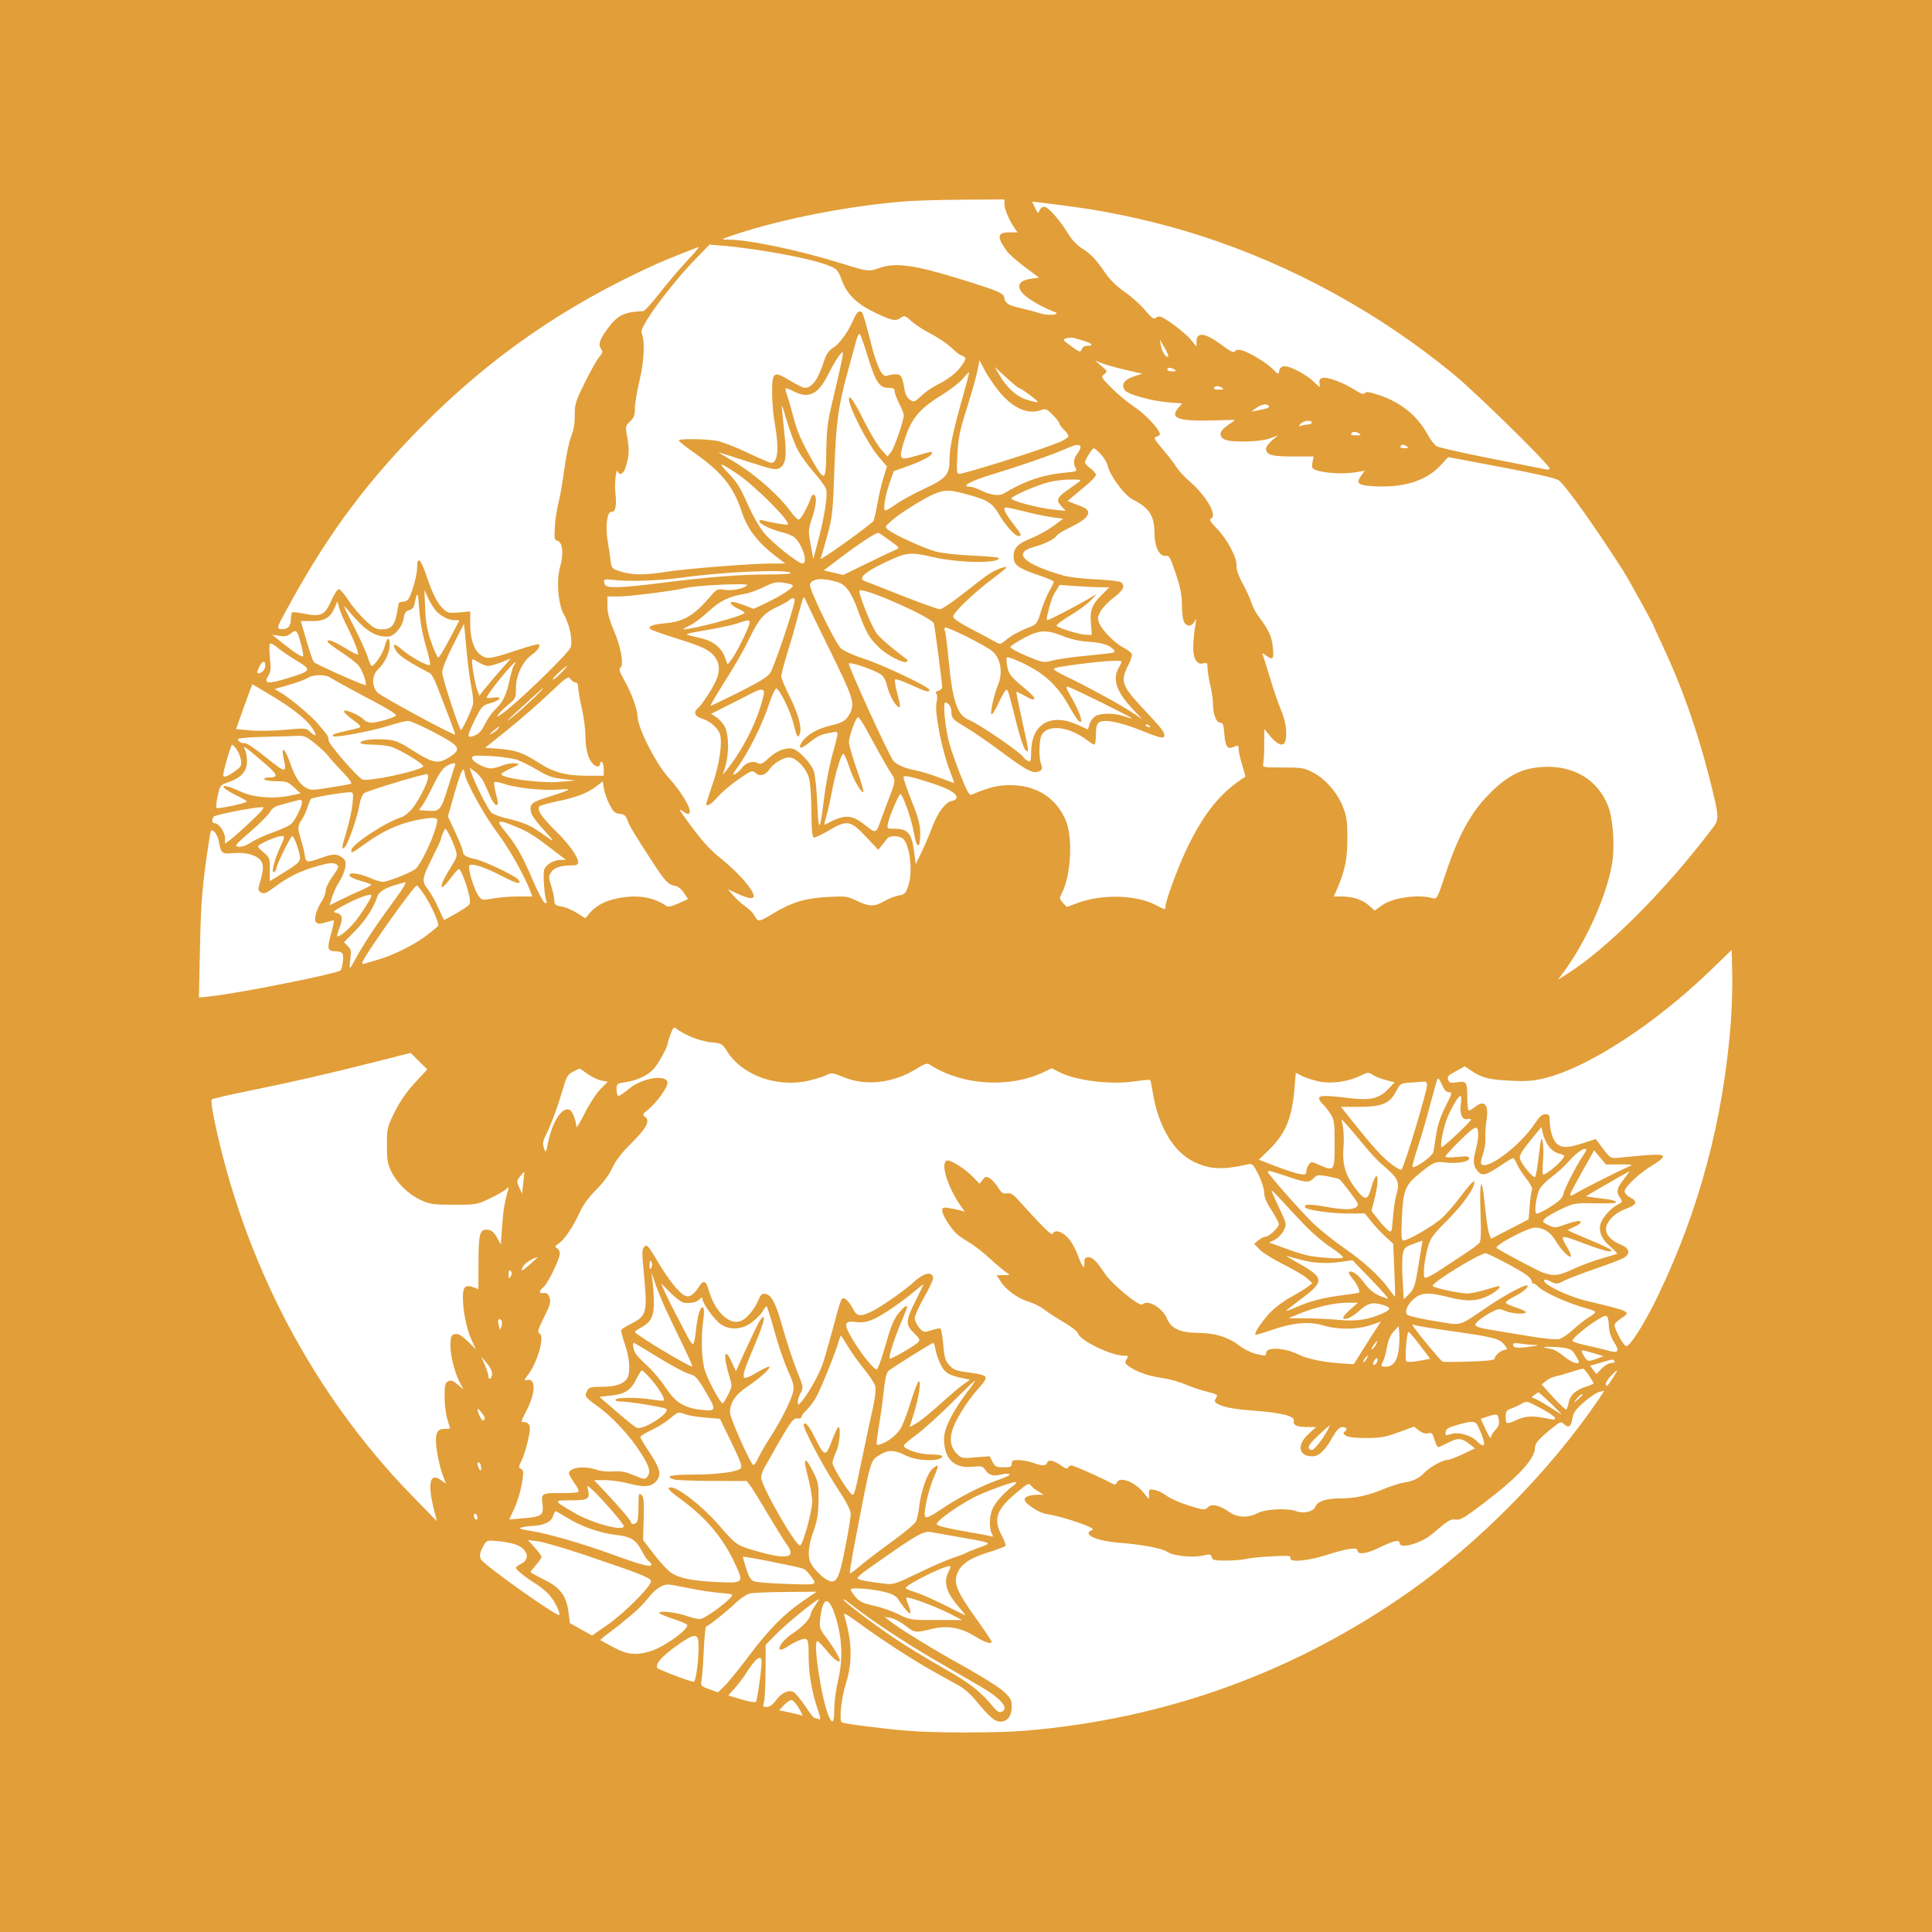 <svg width="1056" height="1056" viewBox="0 0 1056 1056" fill="none" xmlns="http://www.w3.org/2000/svg">
<path fill-rule="evenodd" clip-rule="evenodd" d="M0 528V1056H528H1056V528V0H528H0V528ZM549 111.466C549 114.168 551.389 119.947 554.285 124.25L556.136 127H551.675C545.01 127 544.7 129.54 550.413 137.356C551.561 138.927 555.978 142.806 560.228 145.977L567.956 151.743L563.939 152.281C556.113 153.331 554.874 157.092 560.75 161.963C564.079 164.723 570.694 168.329 576.5 170.549C580.412 172.045 572.809 172.727 568.5 171.267C566.3 170.521 561.494 169.227 557.819 168.391C550.907 166.819 549.471 165.88 548.85 162.53C548.415 160.188 545.002 158.763 525 152.575C499.724 144.754 489.341 143.344 480.5 146.529C474.905 148.545 474.322 148.474 460.153 144.046C437.062 136.831 409.655 131.061 398 130.962C393.642 130.925 393.784 130.83 402.5 127.951C427.716 119.622 462.698 112.772 493.5 110.132C499 109.661 513.737 109.213 526.25 109.137L549 109V111.466ZM587.5 113.146C609.42 116.105 634.149 121.746 656 128.773C706.06 144.87 753.547 170.855 794.565 204.594C807.018 214.837 847 254.09 847 256.073C847 256.604 845.987 256.805 844.75 256.52C843.513 256.234 830.073 253.568 814.886 250.594C799.698 247.62 786.329 244.598 785.178 243.879C784.027 243.16 781.872 240.343 780.389 237.619C774.715 227.193 765.617 219.83 753.49 215.849C748.349 214.162 746.652 213.945 746.061 214.902C745.493 215.82 744.033 215.343 740.446 213.068C734.063 209.02 725.263 205.782 722.784 206.568C721.313 207.036 720.926 207.835 721.279 209.681C721.734 212.061 721.601 212.019 718.127 208.686C713.719 204.458 704.634 199.769 701.667 200.191C700.314 200.384 699.382 201.333 699.185 202.718C698.882 204.845 698.735 204.801 695.577 201.644C691.94 198.006 682.676 192.459 678.481 191.406C676.717 190.963 675.508 191.179 674.982 192.029C674.381 193.002 672.584 192.144 667.845 188.622C658.707 181.832 654 181.177 654 186.696V189.456L650.924 185.724C647.467 181.529 636.003 173 633.823 173C633.04 173 631.951 173.449 631.403 173.997C630.741 174.659 628.913 173.19 625.953 169.617C623.504 166.66 618.463 162.138 614.752 159.569C610.41 156.562 606.619 152.865 604.119 149.198C599.051 141.766 596.204 138.785 591.091 135.557C588.776 134.096 585.687 130.859 584.198 128.336C579.821 120.917 572.928 113 570.845 113C569.795 113 568.594 113.923 568.177 115.05C567.487 116.917 567.271 116.791 565.775 113.654L564.132 110.208L568.316 110.665C570.617 110.916 579.25 112.033 587.5 113.146ZM419.953 137.538C435.863 140.164 448.418 143.143 454.252 145.676C457.448 147.064 458.321 148.176 460.145 153.178C462.992 160.986 468.316 166.14 478.611 171.053C487.622 175.354 489.632 175.721 492.541 173.594C494.273 172.327 494.837 172.524 498.207 175.568C500.266 177.428 504.999 180.506 508.725 182.407C512.451 184.309 517.469 187.695 519.876 189.932C522.283 192.17 524.533 194.007 524.876 194.015C525.219 194.024 526.147 194.44 526.938 194.94C528.132 195.696 527.906 196.529 525.607 199.846C522.781 203.924 518.671 207.086 511.336 210.829C509.07 211.985 505.523 214.527 503.454 216.479C499.907 219.824 499.559 219.941 497.392 218.521C495.959 217.583 494.857 215.6 494.465 213.258C493.189 205.634 492.524 204.494 489.405 204.584C487.807 204.63 485.766 204.995 484.869 205.395C482.142 206.612 479.108 200.134 475.484 185.362C473.646 177.871 471.7 171.3 471.159 170.759C469.721 169.321 468.174 170.647 466.437 174.806C463.779 181.167 458.951 187.867 455.481 190.012C452.996 191.548 451.695 193.422 450.43 197.29C447.024 207.701 443.904 212 439.753 212C438.994 212 435.337 210.168 431.624 207.929C422.787 202.599 421.993 203.173 422.02 214.872C422.03 219.618 422.69 227.1 423.485 231.5C425.909 244.915 425.187 253 421.567 253C420.817 253 415.031 250.522 408.709 247.494C402.387 244.466 394.855 241.541 391.971 240.994C385.786 239.821 371 239.662 371 240.769C371 241.192 375.009 244.367 379.908 247.825C394.729 258.286 401.009 266.175 405.517 280C408.474 289.067 414.117 296.427 423.84 303.897L429.18 308L421.84 308.002C410.954 308.004 374.861 310.842 364.261 312.53C352.331 314.428 345.433 314.389 339.231 312.386C334.327 310.802 334.222 310.683 333.695 306.136C333.399 303.586 332.686 298.8 332.111 295.5C330.779 287.854 331.888 279.386 334.172 279.768C336.345 280.131 337.174 276.33 336.385 269.614C335.766 264.35 336.788 255.213 337.711 257.75C338.568 260.102 340.844 259.002 341.851 255.75C343.873 249.217 344.079 246.119 342.93 239.518C341.77 232.86 341.787 232.753 344.378 230.35C346.481 228.4 347 227.001 347 223.28C347 220.728 348.162 213.78 349.583 207.839C352.129 197.191 352.586 186.038 350.646 181.888C349.293 178.994 365.873 156.343 380.102 141.649L387.79 133.708L396.598 134.423C401.442 134.816 411.952 136.218 419.953 137.538ZM379.925 137.75C378.593 139.262 375.227 142.975 372.447 146C369.667 149.025 364.119 155.662 360.119 160.75C356.119 165.838 352.318 170.023 351.673 170.05C341.33 170.494 337.841 172.125 332.632 178.955C327.867 185.204 326.763 188.294 328.464 190.621C329.62 192.201 329.486 192.822 327.471 195.216C326.19 196.739 322.65 203.052 319.604 209.246C314.541 219.54 314.072 221.065 314.148 227.004C314.205 231.408 313.564 235.168 312.158 238.68C311.017 241.529 309.367 249.404 308.49 256.18C307.613 262.956 306.186 271.2 305.318 274.5C304.45 277.8 303.537 283.795 303.289 287.822C302.877 294.487 303.015 295.191 304.822 295.664C307.487 296.361 308.145 302.856 306.224 309.492C303.991 317.206 305.003 330.266 308.28 336C311.429 341.512 313.186 350.37 311.84 353.949C310.782 356.762 289.72 377.533 278.12 387.202C274.062 390.585 271.249 392.404 271.869 391.244C272.49 390.085 275.023 387.476 277.499 385.447C281.861 381.873 282 381.586 282 376.144C282 369.228 285.563 361.64 290.52 358C293.975 355.462 295.514 353.181 294.473 352.139C294.157 351.824 288.178 353.498 281.185 355.861C272.373 358.839 267.662 359.953 265.831 359.494C260.063 358.046 257.016 351.434 257.006 340.345L257 334.19L250.966 334.737C245.572 335.226 244.659 335.03 242.368 332.892C239.085 329.828 236.374 324.506 233.029 314.56C229.93 305.346 228 303.681 228 310.222C228 312.636 226.949 317.736 225.664 321.555C223.624 327.618 222.989 328.54 220.664 328.816C219.199 328.99 218 329.267 218 329.43C218 329.593 217.546 332.12 216.992 335.044C215.69 341.905 213.771 344 208.785 344C205.46 344 204.079 343.242 199.482 338.894C196.513 336.086 192.377 331.14 190.292 327.903C188.206 324.666 185.919 322.014 185.208 322.009C184.498 322.004 182.631 324.865 181.06 328.367C177.545 336.201 175.347 337.272 166.5 335.46C163.2 334.784 160.162 334.431 159.75 334.675C159.338 334.919 159 336.611 159 338.437C159 342.383 157.086 344.264 153.523 343.822C150.944 343.502 150.991 343.382 160.101 327C180.169 290.91 200.432 263.726 228.921 234.672C267.276 195.558 308.561 166.885 359.5 143.986C364.363 141.8 381.073 135.138 381.924 135.046C382.158 135.021 381.258 136.238 379.925 137.75ZM474.516 195.5C478.668 208.976 480.713 212 485.674 212C488.231 212 489 212.423 489 213.831C489 214.837 490.123 217.875 491.496 220.581C492.869 223.286 493.994 226.11 493.996 226.855C494.005 229.902 488.778 245.046 486.977 247.192L485.039 249.5L481.501 245.5C479.555 243.3 475.45 236.454 472.379 230.287C466.958 219.401 463.999 215.107 464.001 218.128C464.004 222.688 474.434 242.885 480.317 249.72L484.809 254.94L482.881 261.135C481.82 264.543 480.282 271.178 479.462 275.88C478.642 280.582 477.64 284.708 477.235 285.049C469.929 291.202 447.878 306.812 448.473 305.411C448.919 304.36 450.617 298.55 452.247 292.5C454.975 282.375 455.277 279.55 456.043 257C456.937 230.728 458.227 221.517 463.827 201.447C465.506 195.426 467.39 188.53 468.013 186.123C468.636 183.714 469.522 182.14 469.982 182.623C470.443 183.105 472.483 188.9 474.516 195.5ZM592 186.201C596.717 187.528 598.12 189 594.668 189C592.878 189 591.688 189.669 591.218 190.938C590.549 192.743 590.157 192.626 585.5 189.239C580.643 185.706 580.572 185.581 583 184.902C584.375 184.518 586.175 184.431 587 184.71C587.825 184.989 590.075 185.66 592 186.201ZM638.5 194.834C637.476 195.858 635.203 192.511 634.538 189L633.875 185.5L636.461 189.893C637.883 192.31 638.801 194.533 638.5 194.834ZM458.472 204.549C457.063 210.572 454.977 219.55 453.836 224.5C452.367 230.872 451.723 237.296 451.63 246.5C451.454 264.126 450.948 264.229 442.17 248.422C438.081 241.06 435.351 234.665 434.029 229.356C432.936 224.962 431.352 219.414 430.51 217.028C429.668 214.641 429.165 212.502 429.392 212.274C429.62 212.047 431.632 212.792 433.863 213.93C442.03 218.097 447.157 215.609 452.575 204.852C456.553 196.952 460.3 191.399 460.747 192.741C460.904 193.212 459.88 198.525 458.472 204.549ZM545.225 212.883C552.941 222.771 561.368 226.81 568.845 224.204C571.568 223.255 572.144 223.478 575.415 226.748C577.387 228.72 579.008 230.821 579.017 231.417C579.027 232.013 580.152 233.56 581.517 234.855C582.883 236.15 584 237.755 584 238.421C584 239.087 581.622 240.618 578.716 241.822C568.565 246.03 527.339 259 524.118 259C522.946 259 522.804 257.14 523.297 248.25C523.793 239.308 524.647 235.129 528.376 223.4C530.842 215.645 533.436 206.511 534.14 203.103L535.419 196.907L537.96 201.867C539.357 204.595 542.626 209.552 545.225 212.883ZM615.172 202.147L624.302 204.249L619.401 205.874C614.253 207.582 612.537 210.532 614.979 213.475C616.776 215.639 629.773 219.203 638.34 219.88L646.18 220.5L644.054 222.944C639.162 228.569 644.022 230.346 662.75 229.78C669.487 229.576 675 229.481 675 229.569C675 229.656 673.2 230.975 671 232.5C666.516 235.608 665.896 238.323 669.25 240.167C672.56 241.986 688.489 241.65 694 239.644L698.5 238.005L695.241 240.753C693.449 242.264 691.986 244.232 691.991 245.128C692.01 248.635 694.911 249.5 706.649 249.5H717.992L717.388 252.734C716.86 255.556 717.114 256.093 719.381 256.955C723.659 258.581 734.12 259.228 740.205 258.241L745.911 257.317L743.832 260.235C740.885 264.374 742.487 265.433 752.32 265.843C767.781 266.489 779.678 262.626 787.243 254.503L791.57 249.857L803.035 251.996C839.141 258.73 850.601 261.234 852.284 262.757C856.905 266.939 872.462 288.858 887.233 312C890.402 316.965 904 341.659 904 342.449C904 342.628 906.291 347.644 909.091 353.596C919.208 375.099 927.903 399.794 934.425 425.549C939.66 446.221 939.768 447.717 936.339 452.269C910.379 486.735 877.837 519.242 855.536 532.985L851.572 535.428L854.176 531.964C866.496 515.579 878.008 490.104 881.09 472.405C882.711 463.095 881.75 447.987 879.087 440.921C873.606 426.377 860.37 418.31 843.448 419.198C831.992 419.799 824.197 423.707 814 433.962C804.129 443.89 797.235 456.379 790.511 476.514C785.593 491.242 785.422 491.569 782.989 490.892C774.943 488.653 761.142 490.665 755.243 494.939L751.385 497.733L748.246 494.928C744.677 491.739 739.432 490.014 733.286 490.006L729.071 490L730.892 485.75C735.125 475.872 736.401 469.619 736.451 458.5C736.492 449.248 736.12 446.499 734.11 441.203C731.182 433.486 724.567 425.866 717.608 422.195C712.933 419.729 711.541 419.5 701.198 419.5C690.384 419.5 689.92 419.414 690.435 417.5C690.731 416.4 690.988 411.675 691.006 407L691.039 398.5L694.603 402.75C698.279 407.135 701.333 408.181 702.393 405.418C703.763 401.848 702.85 394.262 700.356 388.5C698.928 385.2 696.275 377.55 694.46 371.5C692.646 365.45 690.821 359.631 690.405 358.57C689.68 356.721 689.749 356.711 692.046 358.32C695.836 360.974 696.315 360.416 695.736 354.025C695.193 348.033 693.399 344.105 687.961 337C686.488 335.075 684.721 331.7 684.034 329.5C683.347 327.3 681.188 322.575 679.235 319C676.95 314.816 675.752 311.352 675.872 309.28C676.131 304.807 670.951 294.98 665.176 288.988C661.763 285.448 660.818 283.9 661.831 283.511C665.654 282.044 659.51 271.146 650.451 263.325C647.422 260.71 644.118 257.171 643.109 255.46C642.099 253.749 638.764 249.391 635.697 245.776C630.819 240.025 630.363 239.138 632.06 238.695C633.127 238.416 633.989 237.808 633.975 237.344C633.901 234.825 626.141 226.475 620.261 222.585C616.542 220.126 610.819 215.393 607.543 212.068C601.806 206.247 601.658 205.968 603.543 204.519C605.444 203.058 605.4 202.929 602 200.006L598.5 196.997L602.271 198.521C604.345 199.359 610.151 200.99 615.172 202.147ZM556.876 212C557.296 212 560.051 213.8 563 216C568.907 220.407 568.719 220.7 561.376 218.519C555.773 216.855 550.464 212.101 546.28 205L543.629 200.5L549.871 206.25C553.305 209.412 556.457 212 556.876 212ZM642 202C643.169 202.755 642.893 202.973 640.75 202.985C639.237 202.993 638 202.55 638 202C638 200.736 640.043 200.736 642 202ZM525.997 217.767C520.92 235.681 519 244.833 519 251.115C519 259.49 517.27 261.504 505.253 267.115C499.416 269.841 492.47 273.63 489.817 275.536C487.165 277.441 484.519 279 483.936 279C482.473 279 483.738 271.01 486.387 263.519L488.502 257.539L497.395 254.347C502.286 252.592 507.223 250.221 508.366 249.078C511.026 246.419 509.699 246.426 500.827 249.121C491.998 251.803 491.223 251.192 493.495 243.35C497.598 229.191 501.812 223.816 515.257 215.593C519.523 212.984 524.468 209.116 526.247 206.998C528.025 204.88 529.596 203.262 529.737 203.404C529.879 203.545 528.195 210.009 525.997 217.767ZM668 212C669.135 212.734 668.695 212.973 666.191 212.985C664.236 212.994 663.135 212.591 663.5 212C664.276 210.744 666.056 210.744 668 212ZM436.118 246.069C437.776 249.181 441.799 254.73 445.057 258.401C448.315 262.071 451.266 266.213 451.616 267.607C452.445 270.91 450.538 282.96 447.202 295.5L444.541 305.5L443.094 297.732C441.714 290.324 441.749 289.651 443.838 283.232C446.195 275.989 446.603 271.491 444.993 270.496C444.439 270.153 443.716 270.689 443.385 271.687C441.717 276.722 437.704 284 436.596 284C435.905 284 433.962 282.087 432.279 279.75C425.431 270.237 411.146 257.919 399 251.053C394.875 248.721 392.175 247.018 393 247.269C393.825 247.521 401.152 249.855 409.283 252.457C423.02 256.852 424.23 257.079 426.391 255.664C429.386 253.701 430.014 249.629 428.949 239.066C428.482 234.44 427.847 228.145 427.536 225.077C427.032 220.092 427.297 220.61 430.037 229.956C431.723 235.706 434.459 242.958 436.118 246.069ZM693.482 221.971C694.035 222.866 692.779 223.309 686 224.603C683.605 225.06 683.626 224.995 686.5 223.047C689.74 220.851 692.524 220.422 693.482 221.971ZM717 231C717 231.55 716.137 232 715.082 232C714.027 232 712.339 232.309 711.332 232.687C709.719 233.292 709.664 233.172 710.872 231.687C712.349 229.872 717 229.35 717 231ZM743 237C744.135 237.734 743.695 237.973 741.191 237.985C739.236 237.994 738.135 237.591 738.5 237C739.276 235.744 741.056 235.744 743 237ZM590.506 244.01C590.849 244.565 590.201 246.201 589.065 247.645C586.816 250.503 586.465 253.132 587.96 255.925C588.825 257.541 588.274 257.779 582.402 258.327C569.912 259.493 560.224 262.774 548.609 269.77C546.06 271.306 541.056 270.579 535.836 267.917C533.77 266.862 531.107 266 529.917 266C525.19 266 530.41 262.96 540.367 259.914C557.273 254.743 573.117 249.31 580.5 246.152C588.283 242.823 589.599 242.541 590.506 244.01ZM769 244C770.165 244.753 769.872 244.973 767.691 244.985C766.07 244.994 765.143 244.577 765.5 244C766.267 242.758 767.079 242.758 769 244ZM601.677 248.25C603.365 250.037 605.053 252.85 605.428 254.5C606.707 260.122 614.617 270.767 619.242 273.088C628.121 277.545 630.998 281.976 631.004 291.2C631.008 298.784 633.712 304.312 637.172 303.809C639.046 303.537 639.704 304.696 642.651 313.462C645.13 320.835 646 325.17 646 330.147C646 333.844 646.439 338.024 646.975 339.435C648.189 342.626 651.284 342.792 652.86 339.75C653.902 337.738 653.966 337.87 653.463 341C651.784 351.464 651.785 358.023 653.468 360.591C654.782 362.597 655.704 363.04 657.581 362.569C659.766 362.021 660.003 362.278 660.036 365.231C660.055 367.029 660.723 371.2 661.52 374.5C662.317 377.8 662.976 382.345 662.984 384.601C663.006 390.325 664.801 395 666.978 395C668.441 395 668.837 396.075 669.195 401.015C669.717 408.242 670.885 409.829 674.473 408.194C676.792 407.138 677 407.24 677 409.432C677 410.747 677.882 414.655 678.96 418.118C680.037 421.581 680.825 424.473 680.71 424.545C667.053 433.072 657.611 444.858 648.002 465.371C643.387 475.224 637 492.77 637 495.597C637 497.422 637.003 497.422 631.342 494.501C621.038 489.184 602.536 488.661 589.689 493.324L583.086 495.721L580.965 493.462C578.994 491.364 578.949 490.998 580.341 488.308C585.505 478.321 586.533 457.23 582.312 447.878C577.148 436.437 567.444 429.931 554.477 429.216C546.76 428.79 541.487 429.95 531 434.381C529.842 434.87 528.493 432.48 525.087 423.903C522.66 417.792 519.85 409.821 518.843 406.19C516.688 398.419 515.267 384 516.656 384C518.39 384 520 386.373 520.015 388.95C520.037 392.583 520.73 393.331 528 397.572C531.575 399.657 540.739 406.006 548.364 411.681C561.94 421.786 565.315 423.356 568.762 421.168C569.741 420.547 569.771 419.642 568.896 417.13C568.275 415.35 567.966 411.151 568.208 407.798C568.557 402.977 569.127 401.316 570.935 399.851C575.584 396.087 585.584 398.06 593.944 404.392C595.839 405.826 597.751 407 598.194 407C598.637 407 599 404.58 599 401.622C599 398.033 599.505 395.826 600.519 394.984C603.103 392.84 612.104 394.531 624.126 399.419C632.278 402.734 635.588 403.667 636.122 402.802C637.232 401.007 635.871 399.094 626.108 388.723C613.061 374.865 612.171 372.544 616.568 363.866C617.981 361.078 618.903 358.188 618.617 357.444C618.331 356.699 616.388 355.216 614.299 354.148C609.54 351.714 602.534 344.704 600.887 340.728C599.811 338.129 599.905 337.217 601.569 334.126C602.631 332.154 605.862 328.78 608.75 326.629C613.942 322.762 615.176 320.179 612.75 318.252C612.063 317.706 605.875 316.998 599 316.678C592.125 316.358 584.25 315.452 581.5 314.665C559.541 308.377 553.126 302.276 565.013 298.984C571.274 297.251 576.531 294.626 577.7 292.648C578.14 291.904 581.451 289.897 585.059 288.188C595.377 283.299 597.558 279.335 591.276 276.89C589.749 276.296 587.375 275.369 586 274.83L583.5 273.85L586.67 271.175C588.413 269.704 591.9 266.781 594.42 264.68C596.939 262.579 599 260.247 599 259.498C599 258.749 597.65 257.175 596 256C594.35 254.825 593 253.385 593 252.8C593 251.358 596.982 245 597.885 245C598.283 245 599.989 246.463 601.677 248.25ZM403.187 259.146C412.837 265.666 432.213 285.121 430.631 286.702C430.203 287.13 421.051 285.589 416.75 284.364C415.788 284.09 415 284.336 415 284.912C415 286.346 421.444 289.447 427.5 290.928C430.25 291.6 433.335 292.904 434.356 293.825C438.716 297.759 441.819 308 438.651 308C436.118 308 421.334 296.117 417.199 290.758C414.93 287.816 411.475 281.83 409.522 277.455C404.296 265.75 403.236 264.028 397.616 258.133C392.023 252.266 393.365 252.51 403.187 259.146ZM589.5 263.587C588.4 264.411 585.566 266.434 583.203 268.083C577.732 271.9 577.168 273.475 580.123 276.674L582.5 279.246L575.723 278.541C567.456 277.68 552.897 273.83 552.812 272.482C552.735 271.261 565.668 265.58 573.026 263.603C576.037 262.794 581.425 262.122 585 262.11C590.995 262.091 591.345 262.205 589.5 263.587ZM529.471 270.464C539.995 273.36 542.495 275.011 546.327 281.599C549.646 287.307 554.824 293 556.696 293C558.749 293 558.304 292.012 553.5 285.897C551.025 282.746 549 279.447 549 278.565C549 276.805 548.611 276.758 562.363 280.157C566.687 281.226 572.675 282.415 575.668 282.8L581.112 283.5L575.806 287.462C572.888 289.642 567.8 292.504 564.5 293.823C556.343 297.082 554 299.395 554 304.189C554 308.845 556.477 310.651 568.25 314.579C572.513 316.001 576 317.531 576 317.98C576 318.429 574.873 320.754 573.495 323.148C572.117 325.542 570.063 330.573 568.929 334.328C567.049 340.559 566.546 341.283 563.184 342.596C557.223 344.924 552.791 347.335 549.67 349.946C546.786 352.358 546.705 352.367 543.623 350.598C541.905 349.611 536.112 346.518 530.75 343.724C524.382 340.405 521 338.068 521 336.986C521 334.864 532.25 324.051 542.25 316.562C546.513 313.37 550 310.538 550 310.27C550 309.167 544.23 311.307 540.5 313.792C538.3 315.259 531.831 320.18 526.125 324.729C520.419 329.278 514.838 333 513.724 333C512.61 333 503.329 329.68 493.099 325.622C482.87 321.564 473.712 317.978 472.75 317.653C468.734 316.298 472.481 312.761 483.444 307.559C495.596 301.793 497.355 301.588 509.884 304.473C524.144 307.757 546 308.1 546 305.04C546 304.63 539.587 304.023 531.75 303.691C523.706 303.351 514.887 302.382 511.5 301.467C505.104 299.739 488.825 292.318 485.5 289.615C483.537 288.019 483.574 287.924 487.5 284.466C492.405 280.145 506.52 271.436 511.693 269.538C517.08 267.561 519.349 267.68 529.471 270.464ZM486.461 295.5C491.667 299.268 491.857 299.552 489.743 300.399C488.51 300.893 481.509 304.221 474.187 307.794L460.875 314.289L455.568 313.016L450.26 311.743L458.88 305.214C469.412 297.236 479.105 290.865 480.155 291.229C480.584 291.378 483.422 293.3 486.461 295.5ZM432 313C433.011 313.653 429.226 313.974 420.395 313.985C404.443 314.003 387.897 315.296 362.067 318.542C338.7 321.478 331.475 321.679 330.607 319.418C329.527 316.605 329.926 316.365 334.75 316.93C343.926 318.004 360.629 317.441 373.5 315.624C394.898 312.603 429.017 311.072 432 313ZM457.717 318.151C462.333 319.56 465.331 323.673 468.867 333.447C473.281 345.646 475.172 348.952 480.684 354.107C485.356 358.478 494.342 362.991 495.689 361.644C496.043 361.29 496.146 360.852 495.917 360.671C495.688 360.489 492.277 357.802 488.337 354.698C484.398 351.594 480.24 347.742 479.098 346.137C476.099 341.926 468.859 323.741 469.805 322.795C471.802 320.798 509.354 337.389 510.417 340.739C510.952 342.425 514.962 373.079 514.988 375.683C514.995 376.333 514.055 377.165 512.899 377.532C511.532 377.966 511.14 378.54 511.776 379.176C512.389 379.789 512.42 381.634 511.86 384.13C510.742 389.104 514.788 409.907 518.982 420.75C520.524 424.738 521.638 428 521.457 428C521.276 428 517.641 426.658 513.38 425.017C509.119 423.376 503.251 421.593 500.341 421.055C494.735 420.019 490.061 417.99 488.271 415.816C485.866 412.894 463.261 363.441 463.979 362.673C465.003 361.58 479.906 366.906 482.176 369.176C483.151 370.151 484.218 372.198 484.547 373.725C485.519 378.237 488.142 383.818 490.139 385.625C492.481 387.745 492.504 386.72 490.3 378.448C489.365 374.938 488.906 371.76 489.281 371.386C489.656 371.011 493.553 372.346 497.942 374.352C506.254 378.152 508 378.624 508 377.075C508 375.487 483.005 363.598 472.232 360.062C466.031 358.027 460.991 355.718 459.506 354.233C456.206 350.933 441.929 321.35 442.685 319.379C443.943 316.101 449.514 315.646 457.717 318.151ZM433.268 319.868C434.275 320.875 427.008 325.684 418.222 329.827L411.944 332.787L406.961 330.893C400.836 328.566 398.242 328.381 399.911 330.392C400.546 331.158 402.401 332.338 404.033 333.014C405.665 333.69 407 334.567 407 334.963C407 336.441 378.659 344.083 373.566 343.978C372.98 343.966 374.389 343.099 376.697 342.051C379.006 341.002 383.765 337.474 387.274 334.211C393.683 328.248 398.279 326.041 407.5 324.496C409.7 324.128 414.2 322.489 417.5 320.854C422.413 318.42 424.308 317.985 427.96 318.451C430.412 318.763 432.801 319.401 433.268 319.868ZM408.45 319.879C406.425 321.753 400.117 323.042 396.109 322.401C392.125 321.764 391.791 321.92 388.225 326.069C379.238 336.524 373.836 339.717 363.502 340.682C356.526 341.333 353.937 342.364 355.508 343.862C356.054 344.382 362.506 346.684 369.846 348.977C384.614 353.591 388.35 355.468 391.117 359.664C393.39 363.112 393.501 366.865 391.473 371.72C389.656 376.069 383.765 385.12 381.562 386.949C378.821 389.223 379.705 391.594 383.75 392.816C388.317 394.196 392.75 398.157 393.624 401.639C394.856 406.548 393.121 417.97 389.559 428.395C387.602 434.124 386 439.078 386 439.405C386 441.263 389.047 439.437 392.159 435.714C394.129 433.357 399.201 429.037 403.43 426.113C410.736 421.063 411.212 420.882 412.988 422.489C415.311 424.592 418.464 423.747 420.63 420.442C422.719 417.254 428.107 414 431.297 414C434.998 414 440.539 419.65 442.11 425.024C442.887 427.686 443.45 435.146 443.498 443.43C443.553 453.11 443.934 457.478 444.747 457.749C445.39 457.963 448.999 456.308 452.766 454.069C462.944 448.023 464.832 448.316 473.235 457.25L480.055 464.5L482.027 462C483.112 460.625 484.467 458.938 485.039 458.25C486.286 456.751 490.416 456.617 492.986 457.992C497.023 460.153 499.199 475.873 496.561 483.815C495.057 488.344 494.572 488.856 491.204 489.472C489.167 489.844 485.62 491.24 483.322 492.574C477.989 495.67 474.985 495.629 468.324 492.37C463.298 489.911 462.285 489.774 452.724 490.255C440.301 490.88 432.823 493.135 422.398 499.401C414.372 504.225 414.489 504.221 411.915 499.719C411.354 498.739 409.15 496.673 407.017 495.127C404.883 493.582 401.945 490.899 400.487 489.166L397.836 486.016L403.168 488.498C413.564 493.338 414.784 490.807 406.661 481.253C403.739 477.816 398.233 472.56 394.424 469.572C387.809 464.381 383.122 459.092 374.44 447.021C371.222 442.546 370.953 441.858 372.973 443.271C376.095 445.455 377.002 445.45 376.991 443.25C376.975 440.366 371.419 431.568 365.681 425.342C358.849 417.929 349.023 398.882 348.538 392.109C348.163 386.885 345.286 379.03 340.848 371.112C338.602 367.107 338.145 365.529 339.064 364.961C341.161 363.665 339.454 353.773 335.576 344.743C332.998 338.741 332 334.964 332 331.209V326H338.445C344.148 326 368.565 322.9 374.401 321.435C380.613 319.876 409.899 318.538 408.45 319.879ZM601.82 321H606.333L602.571 324.75C596.815 330.487 595.675 333.366 596.263 340.686L596.77 347H593.99C590.611 347 578.302 343.297 577.53 342.048C577.225 341.555 580.569 339.013 584.961 336.401C589.353 333.788 594.421 330.082 596.223 328.166L599.5 324.681L594 327.874C587.228 331.807 573.272 339 572.414 339C572.067 339 572.082 337.762 572.447 336.25C574.257 328.752 575.143 326.227 577.061 323.105L579.146 319.711L588.227 320.355C593.221 320.71 599.338 321 601.82 321ZM232.821 353.278C234.415 358.655 235.396 363.255 235 363.5C233.802 364.24 224.634 359.234 220.133 355.382C215.339 351.278 213.975 351.456 216.569 355.848C218.067 358.384 224.164 362.387 235 367.947C235.825 368.371 237.591 371.593 238.924 375.109C240.258 378.624 243.078 385.955 245.192 391.4C247.305 396.844 248.914 401.384 248.767 401.487C247.884 402.109 208.095 380.55 206.25 378.45C203.036 374.791 203.194 369.101 206.597 365.924C210.22 362.543 213 356.731 213 352.54C213 347.686 211.657 348.096 210.243 353.381C209.163 357.418 204.754 364 203.129 364C202.748 364 201.809 361.875 201.042 359.278C200.275 356.68 196.758 348.918 193.226 342.028C187.095 330.067 186.977 329.704 190.608 334C199.65 344.699 204.62 347.977 211.827 347.994C215.289 348.003 219.83 342.918 220.586 338.185C221.087 335.055 221.757 334.027 223.6 333.564C225.071 333.195 226.165 332.028 226.485 330.485C228.124 322.58 228.403 322.843 229.15 333C229.641 339.672 230.98 347.065 232.821 353.278ZM238.313 333.845C241.196 336.937 245.28 339 248.517 339H251.134L245.817 349.148C242.893 354.729 240.084 359.342 239.576 359.398C239.068 359.454 237.332 355.691 235.72 351.036C233.455 344.497 232.695 340.288 232.378 332.536L231.969 322.5L234.048 327C235.191 329.475 237.111 332.555 238.313 333.845ZM453.665 355.564C466.414 381.47 467.365 384.461 464.566 389.872C462.457 393.95 460.794 394.993 453.807 396.616C446.838 398.235 440.93 401.65 438.389 405.529C435.898 409.33 437.523 409.717 441.75 406.329C446.794 402.287 448.726 401.361 453.888 400.505C458.938 399.668 458.856 398.032 454.566 414C453.162 419.225 451.301 429.293 450.429 436.374C448.145 454.919 447.383 455.554 446.716 439.467C446.397 431.785 445.555 423.733 444.846 421.574C443.517 417.529 437.06 410.471 433.717 409.41C430.047 408.245 424.848 410.099 420.473 414.131C416.636 417.669 415.87 418.001 413.937 416.966C411.344 415.579 407.4 416.984 405.242 420.065C404.502 421.121 402.933 422.5 401.755 423.131C400.078 424.029 400.426 423.145 403.363 419.058C409.23 410.891 416.465 396.424 420.037 385.717C421.833 380.336 423.772 376.091 424.347 376.282C426.232 376.911 431.886 388.392 433.571 395.014C435.618 403.061 436.117 403.916 437.146 401.134C438.413 397.71 436.299 390.006 431.435 380.32C428.998 375.469 427.004 370.663 427.002 369.64C427.001 368.617 428.546 362.767 430.435 356.64C432.325 350.513 434.384 343.475 435.011 341C435.638 338.525 436.858 334.025 437.722 331C439.202 325.817 439.351 325.644 440.311 328C440.871 329.375 446.88 341.779 453.665 355.564ZM433.539 331.75C430.794 341.941 422.925 364.657 421.127 367.583C419.683 369.932 415.598 372.488 403.948 378.33C395.541 382.546 388.553 385.884 388.419 385.748C388.157 385.481 391.317 380.164 399.986 366.284C403.003 361.453 407.21 353.9 409.335 349.5C414.825 338.132 417.264 335.309 424.633 331.789C428.165 330.102 431.293 328.334 431.586 327.861C431.879 327.387 432.726 327 433.469 327C434.593 327 434.604 327.796 433.539 331.75ZM189.953 342.947C193.588 350.103 196.25 357.083 195.594 357.739C195.359 357.974 192.12 356.329 188.396 354.083C181.915 350.174 178.982 349.132 179.015 350.75C179.024 351.163 182.449 353.75 186.626 356.5C190.804 359.25 195.073 362.573 196.112 363.885C198.09 366.383 200.661 373.673 199.849 374.484C199.342 374.992 173.101 363.328 171.586 361.921C171.083 361.454 169.261 356.211 167.535 350.27L164.399 339.468L170.616 339.484C177.541 339.502 180.702 337.549 183.095 331.771L184.35 328.74L185.514 332.62C186.154 334.754 188.151 339.401 189.953 342.947ZM409.503 341.25C408.436 345.049 402.191 357.487 399.867 360.442L397.67 363.235L396.067 358.895C394.296 354.101 389.974 350.563 384.099 349.098C382.12 348.604 379.15 347.875 377.5 347.477C373.754 346.573 373.991 346.496 388.023 344.056C394.36 342.954 401.335 341.397 403.523 340.597C409.266 338.495 410.247 338.602 409.503 341.25ZM254.936 354.75C255.61 362.313 256.819 371.65 257.623 375.5C258.427 379.35 258.831 383.625 258.522 385C257.844 388.017 252.712 398.994 251.979 398.998C251.032 399.002 241.795 370.766 241.708 367.602C241.655 365.671 243.864 360.066 247.562 352.751C250.828 346.289 253.547 341.001 253.605 341.001C253.663 341 254.262 347.188 254.936 354.75ZM542.352 355.907C547 359.892 548.313 367.614 545.491 374.368C543.315 379.574 541.045 389.91 541.953 390.471C542.379 390.734 544.174 387.811 545.942 383.975C547.71 380.139 549.554 377 550.04 377C550.975 377 551.198 377.742 555.872 396.39C557.511 402.93 559.56 408.989 560.426 409.854C562.621 412.05 562.527 411.211 558.595 393.5C556.764 385.25 555.395 378.348 555.554 378.162C555.713 377.976 557.864 379.008 560.335 380.456C566.462 384.047 567.125 382.07 561.385 377.329C552.408 369.914 551.264 368.525 550.522 364.131C550.126 361.785 550.015 359.652 550.276 359.391C550.993 358.674 558.79 361.975 565.175 365.698C573.018 370.272 579.356 376.921 584.081 385.531C586.283 389.543 588.817 393.427 589.711 394.163C592.526 396.477 590.555 389.919 586.044 381.958C582.369 375.473 582.219 374.934 584.265 375.572C587.193 376.484 619.06 392.273 618.7 392.633C618.548 392.785 616.641 392.275 614.462 391.499C609.516 389.737 602.29 389.635 599 391.279C597.625 391.966 596.086 393.925 595.581 395.632L594.661 398.734L589.184 396.227C574.617 389.558 563.951 395.492 563.635 410.441C563.515 416.089 563.31 416.701 561.806 415.896C560.874 415.397 559.841 414.551 559.51 414.016C557.755 411.177 535.551 395.964 529.426 393.404C523.186 390.797 520.672 383.339 518.543 361.112C517.744 352.776 516.819 345.516 516.486 344.978C516.154 344.44 516.154 343.559 516.487 343.021C517.092 342.042 538.79 352.852 542.352 355.907ZM164.694 352.759C165.477 355.76 165.906 358.427 165.646 358.687C165.019 359.314 160.717 356.538 154.118 351.248L148.736 346.934L152.644 347.559C155.701 348.048 157.09 347.747 159.026 346.175C161.994 343.766 162.498 344.352 164.694 352.759ZM580.922 347.65C585.183 349.367 590.141 350.469 595 350.778C602.484 351.255 606.59 352.596 608.83 355.295C609.827 356.497 609.025 356.826 603.757 357.38C600.316 357.742 593.472 358.461 588.548 358.978C583.625 359.495 577.472 360.463 574.875 361.129C570.361 362.286 569.754 362.171 561.044 358.518C556.033 356.417 552.087 354.204 552.274 353.599C552.46 352.995 555.738 350.827 559.557 348.782C568.012 344.254 571.97 344.044 580.922 347.65ZM161.822 360.902C170.526 366.15 170.348 366.615 158.198 370.408C146.461 374.073 143.756 373.828 146.679 369.367C147.927 367.463 148.112 365.51 147.567 359.983C147.189 356.145 147.167 352.538 147.519 351.969C147.905 351.345 149.425 352.041 151.34 353.716C153.089 355.247 157.806 358.481 161.822 360.902ZM266.831 364C267.983 364 271.252 363.083 274.094 361.963L279.262 359.926L273.881 366.011C270.921 369.358 267.046 373.925 265.268 376.16L262.036 380.225L260.936 377.362C259.794 374.393 258.016 364.867 258.006 361.668C258 359.943 258.195 359.957 261.368 361.918C263.22 363.063 265.679 364 266.831 364ZM145 363.859C145 365.906 143.137 368 141.316 368C140.341 368 140.429 367.168 141.681 364.543C143.355 361.032 145 360.693 145 363.859ZM612.965 361.75C612.945 362.163 612.286 363.625 611.5 365C607.803 371.467 610.258 378.342 619.845 388.37L624.5 393.239L618.5 389.22C612.467 385.178 593.864 375.048 582.263 369.489C578.833 367.845 576.02 366.198 576.013 365.829C575.997 365.015 579.013 364.39 589.5 363.033C603.991 361.158 613.016 360.665 612.965 361.75ZM281.092 363.39C280.457 364.154 279.25 368.083 278.408 372.121C276.774 379.955 274.738 384.029 270.463 388.017C269 389.383 266.757 392.553 265.479 395.063C262.925 400.08 261.621 401.412 258.25 402.445C255.104 403.41 255.355 401.852 259.766 393.049C263.332 385.932 263.713 385.538 268.25 384.269C273.84 382.705 274.792 380.448 269.5 381.306C267.575 381.619 266 381.646 266 381.367C266 379.594 280.276 362 281.715 362C282.006 362 281.726 362.625 281.092 363.39ZM306.518 367.982C304.38 370.172 302.386 371.72 302.088 371.422C301.602 370.936 308.852 364.129 309.953 364.038C310.202 364.017 308.656 365.792 306.518 367.982ZM180.527 370.35C181.612 371.093 186.1 373.627 190.5 375.98C194.9 378.334 202.664 382.492 207.753 385.22C212.842 387.949 216.76 390.579 216.46 391.065C215.724 392.256 206.298 395 202.941 395C201.458 395 199.627 394.252 198.872 393.337C197.153 391.254 189.064 387.601 188.167 388.503C187.519 389.153 189.321 390.882 194.826 394.892C196.295 395.962 197.225 397.109 196.893 397.44C196.561 397.772 193.254 398.679 189.545 399.455C183.043 400.815 181.199 401.545 182.083 402.406C183.06 403.357 203.137 399.628 211.551 396.933C216.587 395.32 221.785 394.017 223.103 394.038C224.422 394.059 230.9 396.933 237.5 400.424C251.526 407.844 252.478 409.332 245.961 413.645C239.719 417.775 236.842 417.319 226.069 410.489C217.685 405.174 216.105 404.538 210.393 404.174C203.283 403.721 197 404.599 197 406.045C197 406.57 199.813 407.003 203.25 407.006C206.688 407.009 211.3 407.505 213.5 408.108C218.453 409.466 232.415 418.014 231.309 419.011C228.342 421.686 200.754 427.474 197.999 425.999C194.785 424.279 179.503 406.559 179.596 404.66C179.649 403.578 179.078 401.974 178.329 401.096C177.579 400.218 175.548 397.78 173.816 395.678C170.36 391.484 158.363 381.435 153.287 378.482L150.074 376.613L158.157 374.279C162.603 372.996 167.186 371.283 168.342 370.473C170.974 368.629 177.912 368.56 180.527 370.35ZM314.557 373C315.458 373 316.01 374.032 316.026 375.75C316.04 377.262 316.928 382.325 318 387C319.072 391.675 319.96 398.47 319.974 402.101C320.002 409.131 321.331 414.399 323.797 417.25C325.674 419.42 328 419.526 328 417.441C328 416.584 328.45 416.16 329 416.5C329.55 416.84 330 418.666 330 420.559V424H320.682C309.367 424 302.59 422.179 294.5 416.966C285.907 411.429 281.918 410.008 273.039 409.324L265.184 408.718L277.342 398.96C284.029 393.594 294.225 384.721 300 379.242C309.718 370.023 310.597 369.419 311.807 371.14C312.525 372.163 313.763 373 314.557 373ZM158.368 386.676C165.194 391.57 169.204 395.37 171.307 398.936C173.398 402.483 172.592 402.904 169.418 399.923C167.302 397.935 166.726 397.891 155.854 398.894C149.609 399.469 141.02 399.616 136.767 399.22L129.034 398.5L132.396 389C134.245 383.775 136.251 378.263 136.854 376.752L137.949 374.004L145.725 378.595C150.001 381.12 155.691 384.756 158.368 386.676ZM290.223 382.979C286.221 386.771 281.046 391.302 278.723 393.048C276.401 394.793 277.425 393.584 281 390.361C284.575 387.137 289.525 382.598 292 380.273C294.475 377.948 296.725 376.055 297 376.065C297.275 376.076 294.226 379.187 290.223 382.979ZM417.43 379.75C414.481 393.094 406.537 409.195 397.077 421L395.074 423.5L396.537 418.591C398.555 411.819 398.369 401.35 396.157 397.2C395.189 395.385 393.116 393.06 391.551 392.033L388.705 390.166L398.602 385.177C404.046 382.432 409.85 379.473 411.5 378.6C416.236 376.094 418.156 376.466 417.43 379.75ZM473.288 398.25C482.459 415.001 485.708 420.744 487.284 422.995C489.567 426.255 489.488 427.104 486.07 435.931C484.458 440.094 482.429 445.525 481.56 448C478.865 455.68 478.822 455.696 473.076 451.154C465.228 444.951 461.812 444.89 450.831 450.755C450.463 450.952 450.797 449.001 451.574 446.419C452.351 443.838 453.712 437.859 454.597 433.132C456.561 422.652 459.768 412 460.959 412C461.442 412 462.822 415.038 464.026 418.75C466.238 425.572 470.325 433 471.867 433C472.328 433 470.759 427.488 468.381 420.75C466.002 414.012 464.044 407.279 464.028 405.788C463.994 402.52 467.792 392 469.005 392C469.479 392 471.406 394.813 473.288 398.25ZM628.493 396.989C628.843 397.555 628.442 397.723 627.552 397.382C625.82 396.717 625.503 396 626.941 396C627.459 396 628.157 396.445 628.493 396.989ZM271.955 398.555C271.245 399.41 269.727 400.575 268.582 401.143C267.334 401.763 267.702 401.155 269.5 399.625C272.942 396.696 273.812 396.316 271.955 398.555ZM172.366 406.52C175.418 409.007 178.612 412.036 179.465 413.253C180.317 414.47 183.743 418.288 187.078 421.737C190.896 425.686 192.652 428.164 191.821 428.429C191.094 428.661 185.869 429.59 180.21 430.493C170.398 432.061 169.776 432.052 166.843 430.318C163.61 428.407 161.17 424.487 158.553 417C155.602 408.555 153.363 407.221 155.098 414.941C156.841 422.696 156.08 422.626 145.501 414.057C140.002 409.603 134.827 406.069 134.001 406.204C132.22 406.496 130 405.256 130 403.968C130 403.466 136.412 402.917 144.25 402.748C152.088 402.579 160.371 402.341 162.658 402.22C166.263 402.029 167.555 402.602 172.366 406.52ZM129.317 409.559C130.317 410.932 131.378 413.557 131.676 415.393C132.15 418.313 131.797 419.043 128.859 421.218C124.686 424.307 122 425.313 122 423.787C122 421.57 126.226 407 126.86 407.031C127.212 407.049 128.318 408.186 129.317 409.559ZM143.795 416.463C152.113 423.582 152.579 424.953 146.691 424.985C145.076 424.993 144.145 425.425 144.5 426C144.84 426.55 147.798 427 151.074 427C156.429 427 157.396 427.336 160.665 430.332L164.3 433.663L158.169 434.964C149.854 436.729 138.792 435.909 132.5 433.062C125.192 429.756 121.79 428.842 122.221 430.301C122.416 430.96 125.348 432.85 128.736 434.5C132.125 436.15 134.92 437.772 134.948 438.105C135.02 438.947 118.997 442.33 118.29 441.623C117.974 441.308 118.287 438.361 118.984 435.076C120.229 429.211 120.335 429.074 124.831 427.542C131.767 425.179 135 421.588 135 416.247C135 413.839 134.51 410.954 133.912 409.835C132.386 406.983 133.926 408.016 143.795 416.463ZM283 415.427C285.475 416.337 290.437 418.854 294.027 421.02C299.133 424.103 302.072 425.139 307.527 425.783L314.5 426.607L306 427.354C295.516 428.275 274 425.394 274 423.069C274 422.687 276.363 421.291 279.25 419.965C284.434 417.586 284.461 417.552 281.351 417.222C279.62 417.039 276.527 417.589 274.479 418.444C272.431 419.3 269.668 420 268.338 420C264.866 420 258 416.247 258 414.349C258 412.939 259.278 412.802 268.25 413.256C274.008 413.546 280.472 414.498 283 415.427ZM248.697 418.346C248.413 419.087 246.803 424.149 245.118 429.596C240.981 442.975 240.487 443.585 234.119 443.154L229.001 442.807L230.894 440.149C231.935 438.686 234.413 434.15 236.4 430.067C240.331 421.989 242.421 419.206 245.5 417.945C248.451 416.737 249.275 416.841 248.697 418.346ZM254 422.607C254 426.189 264.412 445.297 271.379 454.5C277.963 463.197 286.671 478.577 289.92 487.25L290.95 490H283.159C278.874 490 272.712 490.491 269.466 491.091C263.941 492.112 263.454 492.044 261.819 490.025C259.292 486.904 255.378 474.222 256.573 473.027C257.969 471.631 265.085 473.992 274.785 479.07C282.574 483.148 285.682 483.732 283.111 480.634C281.344 478.505 263.837 470.244 259.392 469.442C254.933 468.637 253 467.384 253 465.299C253 464.498 251.158 459.877 248.906 455.031L244.812 446.219L248.538 433.132C250.587 425.934 252.655 420.287 253.132 420.582C253.609 420.877 254 421.788 254 422.607ZM264.267 427.179C265.179 429.005 266.817 432.637 267.907 435.25C268.996 437.863 270.513 440 271.278 440C272.448 440 272.423 439.055 271.119 434.049C270.266 430.776 269.848 427.819 270.189 427.477C270.531 427.136 272.844 427.547 275.33 428.391C282.056 430.674 296.496 432.229 305 431.586C313.55 430.938 312.846 431.462 299.513 435.668C290.098 438.638 289.168 439.548 290.425 444.557C290.756 445.876 293.833 449.975 297.263 453.664C303.768 460.662 303.571 460.896 295.858 455.335C290.132 451.206 285.935 449.419 277.245 447.408C273.535 446.549 269.642 445.094 268.593 444.173C266.798 442.597 259.136 427.333 257.514 422.1L256.77 419.7L259.689 421.779C261.295 422.922 263.355 425.352 264.267 427.179ZM233.999 424.75C233.998 427.589 228.514 438.345 225.066 442.272C223.312 444.27 220.892 446.209 219.688 446.582C210.806 449.331 192.013 461.664 192.004 464.75C191.998 466.583 192.212 466.478 200.212 460.739C209.1 454.361 217.7 450.383 226.734 448.468C235.136 446.688 239.003 446.619 238.989 448.25C238.942 453.675 230.176 472.999 226.741 475.25C223.333 477.483 211.661 482 209.299 482C208.174 482 205.285 481.151 202.877 480.114C196.512 477.372 191 476.541 191 478.323C191 479.197 193.29 480.379 197 481.42C200.3 482.346 203 483.33 203 483.607C203 483.884 200.412 485.254 197.25 486.652C194.088 488.05 188.946 490.461 185.824 492.009L180.148 494.824L181.506 490.315C182.252 487.835 184.071 483.981 185.547 481.749C187.023 479.518 188.455 476.023 188.729 473.983C189.141 470.91 188.825 469.991 186.891 468.636C183.871 466.521 182.162 466.574 175.26 469C167.634 471.68 167.178 471.589 166.533 467.25C166.226 465.188 165.306 461.415 164.487 458.866C162.559 452.859 162.612 451.363 164.861 448.154C165.885 446.694 167.289 443.7 167.982 441.5C168.675 439.3 169.586 437.123 170.008 436.663C170.736 435.868 187.382 433.022 191.395 433.007C193.117 433.001 193.234 433.569 192.687 439.25C192.356 442.688 190.941 449.292 189.542 453.926C186.581 463.741 186.444 464.985 188.556 462.872C190.414 461.015 195.588 445.928 196.537 439.604C196.906 437.138 197.969 434.433 198.899 433.592C200.17 432.441 228.591 423.766 233.25 423.106C233.662 423.048 234 423.788 233.999 424.75ZM509.939 428.287C519.258 431.339 523.496 433.997 522.734 436.313C522.519 436.966 521.388 437.641 520.22 437.813C516.86 438.309 512.507 444.13 509.512 452.131C507.996 456.184 505.347 462.402 503.627 465.949L500.5 472.398L499.761 466.449C498.395 455.458 496.417 453 488.941 453C484.822 453 484.76 452.948 485.347 450.015C486.104 446.232 491.287 434.026 492.144 434.011C493.226 433.992 497.701 446.139 498.955 452.5C500.58 460.743 500.992 462 502.067 462C502.58 462 502.99 459.188 502.978 455.75C502.96 450.65 502.062 447.253 498.102 437.293C495.432 430.579 493.508 424.826 493.826 424.508C494.644 423.689 499.072 424.728 509.939 428.287ZM333.103 439.625C335.191 443.693 336.121 444.551 338.725 444.808C341.195 445.051 342.071 445.765 342.932 448.236C344.06 451.47 346.133 454.936 356.549 471C363.411 481.584 365.372 483.662 368.966 484.159C370.429 484.361 372.379 485.909 373.762 487.966L376.092 491.433L370.796 493.786C366.866 495.531 365.113 495.866 364 495.082C357.208 490.298 348.316 488.898 337.775 490.953C330.865 492.3 325.717 495.02 322.204 499.179L319.908 501.898L315.376 499.024C312.884 497.443 309.079 495.851 306.922 495.487C303.547 494.917 303 494.465 303 492.25C303 490.834 302.253 487.305 301.339 484.408C299.817 479.578 299.811 478.937 301.272 476.708C302.905 474.215 306.625 473 312.625 473C315.211 473 316 472.578 316 471.196C316 468.263 310.709 460.958 303.544 454C296.185 446.854 293.23 442.37 294.826 440.774C295.374 440.226 299.954 438.93 305.005 437.894C315.182 435.807 321.475 433.342 326.298 429.556L329.5 427.042L330.051 430.896C330.353 433.016 331.727 436.944 333.103 439.625ZM165 438.684C165 441.066 161.301 448.418 159.101 450.409C158.084 451.329 153.699 453.338 149.357 454.874C145.015 456.409 139.598 458.899 137.319 460.408C134.703 462.139 132.171 463.03 130.451 462.825C127.905 462.521 128.329 461.977 136.951 454.5C142.025 450.1 146.815 445.279 147.595 443.787C148.532 441.994 150.283 440.743 152.757 440.098C154.816 439.561 158.075 438.685 160 438.151C164.901 436.792 165 436.802 165 438.684ZM137 449.099C132.325 453.501 127.263 458.01 125.75 459.119L123 461.136V458.203C123 454.944 119.641 450 117.427 450C115.896 450 115.569 448.211 116.765 446.368C117.415 445.367 138.298 441.291 143.5 441.15C144.927 441.112 143.067 443.387 137 449.099ZM282.608 452.109C289.277 454.886 292.644 457.088 305.75 467.25L309.297 470H306.599C302.556 470 298.113 472.701 297.385 475.602C296.727 478.223 297.582 489.747 298.638 492.499C299.044 493.558 298.767 493.848 297.727 493.449C296.905 493.133 293.897 487.391 291.044 480.688C285.66 468.042 281.962 461.537 276.312 454.775C270.668 448.02 271.718 447.576 282.608 452.109ZM119.612 459.887C120.787 466.408 121.392 466.918 127.247 466.318C134.162 465.61 140.552 467.386 142.66 470.603C144.32 473.137 144.142 475.167 141.43 484.664C140.991 486.201 141.373 487.129 142.748 487.865C144.336 488.715 145.656 488.172 150.082 484.846C157.457 479.305 164.046 476.075 173.441 473.398C179.066 471.795 181.91 471.417 183.191 472.102C185.62 473.402 185.54 473.747 181.5 479.429C179.575 482.137 178 485.518 178 486.944C178 488.369 176.909 491.141 175.576 493.102C174.243 495.064 172.844 498.314 172.467 500.324C171.63 504.787 173.212 505.745 178.526 503.991C180.51 503.337 182.295 502.962 182.492 503.159C182.689 503.356 181.941 506.835 180.829 510.89C178.609 518.987 178.962 519.955 184.143 519.985C185.597 519.993 187.035 520.649 187.339 521.442C187.999 523.161 187.028 529.865 186.03 530.481C182.749 532.509 130.17 542.96 115.117 544.576L108.734 545.261L109.304 517.881C109.828 492.726 110.581 483.692 114.072 460.71C115.21 453.218 115.326 452.985 117.108 454.598C118.127 455.52 119.254 457.9 119.612 459.887ZM245.844 456.75C246.881 458.813 248.277 462.193 248.946 464.263C250.108 467.853 249.984 468.311 246.247 474.263C239.681 484.718 239.723 488.817 246.306 480C248.359 477.25 250.42 475 250.885 475C251.974 475 256.091 486.261 256.722 490.962C257.198 494.511 257.1 494.626 250.009 498.856C246.052 501.216 242.73 503.002 242.627 502.824C242.524 502.646 241.113 499.575 239.492 496C237.872 492.425 235.554 488.265 234.342 486.755C230.354 481.789 230.468 480.537 235.907 469.592C238.708 463.956 241 459.071 241 458.737C241 457.569 242.955 453 243.455 453C243.732 453 244.808 454.688 245.844 456.75ZM153.022 463.292C149.766 470.472 148.046 477.708 149.862 476.586C150.488 476.199 151 475.412 151 474.838C151 472.945 158.851 457 159.783 457C160.775 457 164 466.148 164 468.96C164 471.074 162.368 472.488 153.984 477.634L147.467 481.635L147.484 475.21C147.499 469.176 147.302 468.62 144.25 466.07C142.463 464.576 141 463.029 141 462.631C141 461.536 151.191 457.021 153.687 457.01C155.866 457 155.863 457.025 153.022 463.292ZM220.904 484.25C220.262 485.488 216.888 490.355 213.404 495.067C205.623 505.593 197.784 517.538 194.362 524.081C192.948 526.787 191.57 529 191.301 529C191.032 529 191.117 526.787 191.489 524.082C192.064 519.899 191.856 518.856 190.095 517.095L188.024 515.024L194.499 508.388C200.086 502.663 204.289 496.066 206.338 489.808C207.111 487.45 210.959 485.124 216.659 483.569C219.321 482.843 221.628 482.192 221.785 482.124C221.942 482.056 221.545 483.012 220.904 484.25ZM231.713 488.752C235.604 494.501 240.242 504.799 239.489 506.017C239.189 506.502 236.345 508.876 233.168 511.292C226.338 516.487 214.877 522.193 206.5 524.569C203.2 525.505 199.938 526.483 199.25 526.743C198.563 527.002 198 526.767 198 526.22C198 523.903 226.197 483.997 227.83 484.002C228.199 484.003 229.946 486.14 231.713 488.752ZM203 489.572C203 490.81 197.404 499.725 194.152 503.668C190.513 508.079 185.156 512.489 184.38 511.713C184.125 511.458 184.648 509.42 185.543 507.184C187.592 502.062 187.161 499.746 184.02 499.005C181.715 498.461 181.882 498.235 186.526 495.617C194.856 490.921 203 487.932 203 489.572ZM946.02 559C941.979 611.751 928.811 661.24 906.414 707.845C898.943 723.393 890.708 736.403 888.75 735.75C887.028 735.176 881.904 725.403 882.531 723.885C882.845 723.123 884.51 721.6 886.231 720.5C891.729 716.986 891.153 716.696 867.75 711.188C856.506 708.541 842.198 701.468 844.147 699.519C844.438 699.229 846.075 699.689 847.785 700.543C850.688 701.991 851.174 701.952 855.078 699.96C857.379 698.786 865.165 695.81 872.381 693.346C879.596 690.882 886.513 688.211 887.75 687.41C891.219 685.165 890.61 682.282 886.287 680.475C879.179 677.505 876.324 673.285 878.525 669C880.453 665.248 883.959 662.469 889.25 660.498C894.732 658.456 895.246 656.695 891 654.5C889.35 653.647 888 652.156 888 651.187C888 648.755 896.316 640.965 903.25 636.902C906.413 635.049 909 632.905 909 632.138C909 630.705 904.581 630.793 886.928 632.58C879.701 633.311 880.685 633.889 874.07 625.031L872.226 622.561L865.363 624.795C857.13 627.475 853.933 627.577 851.061 625.25C848.808 623.425 847.065 617.811 847.024 612.25C847.004 609.509 846.631 609 844.642 609C842.901 609 841.354 610.399 838.736 614.342C830.684 626.47 812.154 640.295 809.566 636.106C809.262 635.615 809.712 633.253 810.566 630.856C811.42 628.46 812.011 624.475 811.88 622C811.749 619.525 811.997 615.368 812.432 612.763C813.921 603.846 811.546 600.852 806.273 605C804.874 606.1 803.341 607 802.865 607C802.389 607 802 604.112 802 600.582C802 591.406 801.623 590.784 796.519 591.549C793.035 592.072 792.165 591.873 791.61 590.425C790.823 588.375 791.145 588.028 796.577 585.056L800.655 582.826L804.446 585.399C809.951 589.135 814.207 590.181 826.113 590.726C834.688 591.119 838.287 590.817 844.862 589.154C868.507 583.175 904.745 559.543 934.858 530.465L946.5 519.223L946.815 531.862C946.988 538.813 946.63 551.025 946.02 559ZM377.336 566.553C380.516 568.009 385.711 569.435 388.881 569.723C394.419 570.225 394.757 570.422 397.477 574.721C405.814 587.9 424.959 594.687 442.29 590.608C446.024 589.73 450.342 588.357 451.885 587.559C454.462 586.227 455.216 586.324 461.096 588.747C473.132 593.706 487.877 592.096 500.5 584.444C506.23 580.971 506.613 580.878 509 582.39C526.296 593.347 552.159 594.819 570.681 585.901L574.861 583.889L578.909 585.954C588.147 590.667 606.809 592.989 619.973 591.064C624.495 590.403 628.392 590.058 628.632 590.299C628.872 590.539 629.53 593.607 630.094 597.118C633.055 615.536 641.364 629.609 652.445 634.973C661.211 639.217 668.228 639.556 682.126 636.409C684.534 635.864 685.01 636.332 687.876 642.067C689.629 645.575 691.001 649.895 691.003 651.91C691.005 654.426 692.201 657.295 695 661.5C697.196 664.8 698.995 668.247 698.997 669.161C699 671.02 693.566 676 691.534 676C690.812 676 689.159 676.865 687.861 677.922L685.5 679.843L688.482 682.968C690.121 684.687 696.021 688.364 701.592 691.14C707.163 693.915 712.974 697.348 714.505 698.767L717.288 701.348L715.068 703.146C713.847 704.135 709.533 706.774 705.483 709.01C701.114 711.421 696.234 715.17 693.488 718.225C689.064 723.145 685.445 728.778 686.214 729.547C686.412 729.746 690.608 728.514 695.537 726.81C706.972 722.858 715.654 722.155 723.575 724.54C731.284 726.862 741.876 726.76 749.144 724.296L754.787 722.382L752.425 725.941C751.126 727.899 747.785 733.136 745.001 737.58L739.939 745.659L734.219 745.314C724.083 744.701 714.614 742.809 709.969 740.47C702.185 736.55 692 736.038 692 739.567C692 741.244 691.823 741.256 686.253 739.971C683.917 739.432 680.002 737.462 677.554 735.593C671.233 730.768 664.047 728.564 654.5 728.523C645.271 728.483 640.127 726.134 637.994 720.987C635.45 714.843 627.349 710.051 624.435 712.965C622.89 714.51 607.436 701.718 603.572 695.694C599.429 689.237 596.683 686.714 594.324 687.202C593.032 687.468 592.556 688.376 592.691 690.312C592.985 694.504 591.53 692.72 589.003 685.789C587.724 682.28 585.28 678.08 583.458 676.258C580.074 672.874 576.322 671.996 575.41 674.375C574.925 675.639 570.434 671.232 556.325 655.649C553.611 652.651 552.287 651.903 550.352 652.273C548.32 652.661 547.425 652.049 545.448 648.917C544.118 646.81 542.052 644.563 540.858 643.924C539.02 642.941 538.439 643.092 537.068 644.91L535.448 647.057L531.974 643.473C527.314 638.665 519.349 633.652 517.497 634.363C513.867 635.756 518.036 649.121 525.311 659.415L527.371 662.33L524.936 661.613C523.596 661.219 520.813 660.635 518.75 660.316C515.508 659.815 515 659.999 515 661.673C515 664.032 519.834 671.73 523.109 674.584C524.424 675.73 527.525 677.835 530 679.261C532.475 680.688 537.598 684.7 541.385 688.177C545.172 691.655 549.222 695.047 550.385 695.715C552.319 696.825 552.171 696.932 548.652 696.965L544.804 697L546.813 700.25C549.677 704.884 556.267 709.705 562.105 711.439C564.864 712.258 568.782 714.224 570.811 715.808C572.84 717.393 577.707 720.546 581.626 722.816C585.585 725.109 588.978 727.807 589.26 728.886C590.263 732.722 607.22 740.925 614.258 740.979C616.754 740.998 616.899 741.189 615.783 742.975C614.742 744.644 614.857 745.182 616.525 746.444C620.754 749.641 627.347 752.068 634.509 753.065C638.622 753.637 644.469 755.202 647.502 756.543C650.534 757.884 655.91 759.709 659.449 760.598C665.394 762.091 665.793 762.36 664.692 764.137C663.732 765.686 663.792 766.249 665 767.027C668.133 769.044 673.88 770.192 685 771.021C700.255 772.158 707.612 773.956 707.173 776.439C706.719 779.006 708.681 779.967 714.416 779.985L719.333 780L715.166 783.846C708.658 789.855 709.737 796 717.299 796C720.831 796 724.03 793.047 728 786.125C730.645 781.512 732.05 780.019 733.75 780.011C736.149 779.999 736.752 781.417 734.849 782.594C734.051 783.087 734.263 783.719 735.54 784.653C736.769 785.551 740.447 786 746.589 786C754.398 786 757.095 785.527 764.345 782.886L772.894 779.772L775.568 781.875C777.324 783.256 779.035 783.778 780.553 783.397C782.567 782.892 783.023 783.344 784.091 786.909C784.765 789.159 785.654 791 786.066 791C786.478 791 789.024 789.854 791.722 788.454C797.013 785.709 799.017 785.929 803.847 789.782L806.194 791.655L799.552 794.827C795.899 796.572 791.998 798 790.883 798C788.427 798 781.012 802.224 778.399 805.111C775.861 807.916 772.347 809.592 767.428 810.344C765.188 810.687 760.185 812.274 756.31 813.872C747.448 817.527 740.635 819 732.6 819C724.807 819 720.122 820.549 719.001 823.498C717.968 826.215 712.526 827.531 708.558 826.022C703.8 824.213 691.88 824.767 687.5 827C682.048 829.78 676.461 829.591 671.967 826.477C666.439 822.646 662.273 821.717 660.196 823.85C658.585 825.504 658.066 825.458 649.861 822.932C645.11 821.468 639.672 819.089 637.778 817.644C635.883 816.199 632.908 814.732 631.166 814.383C628.203 813.791 628 813.933 628 816.603V819.456L624.91 815.707C619.993 809.742 611.791 806.776 610.38 810.453C609.993 811.46 609.312 811.635 608.161 811.025C601.437 807.458 586.975 801 585.712 801C584.862 801 583.987 801.54 583.767 802.199C583.492 803.024 582.453 802.753 580.434 801.33C576.059 798.247 573.11 797.551 572.388 799.431C571.645 801.368 569.672 801.392 564.5 799.529C562.3 798.736 558.813 798.068 556.75 798.044C553.652 798.008 553 798.348 553 800C553 801.702 552.333 802 548.526 802C544.559 802 543.874 801.657 542.489 798.98L540.928 795.959L533.214 796.584C525.596 797.201 525.465 797.171 522.661 794.207C518.789 790.113 518.727 784.431 522.474 777C525.778 770.446 531.033 762.885 535.802 757.821C537.765 755.737 539.03 753.521 538.719 752.711C538.355 751.761 535.375 750.924 529.849 750.218C522.574 749.289 521.197 748.785 518.893 746.207C516.652 743.698 516.151 741.968 515.539 734.629C515.134 729.758 514.366 726 513.776 726C513.202 726 510.933 726.539 508.734 727.198C504.929 728.338 504.623 728.263 502.368 725.642C501.066 724.128 500 721.794 500 720.456C500 719.119 502.25 714.1 505 709.304C507.75 704.508 510 699.763 510 698.761C510 694.774 505.124 695.561 499.886 700.394C495.009 704.893 482.332 713.865 477.283 716.391C470.082 719.993 468.447 719.796 466.017 715.033C464.904 712.852 463.129 710.604 462.073 710.039C459.836 708.842 460.005 708.422 454.612 728.5C452.691 735.65 450.406 743.503 449.533 745.952C447.584 751.42 441.959 761.46 438.581 765.5C436.253 768.283 436.069 768.343 436.036 766.331C436.016 765.138 436.738 762.876 437.64 761.305C439.226 758.541 439.155 758.137 435.486 748.974C433.4 743.763 429.997 733.467 427.924 726.092C423.991 712.1 421.732 707.714 418.19 707.186C416.583 706.946 415.726 707.721 414.591 710.435C412.395 715.691 408.315 720.627 405.045 721.981C398.754 724.587 390.848 717.113 387.404 705.303C385.727 699.551 384.614 699.32 381.5 704.078C378.893 708.061 376.528 709.353 374.164 708.088C370.807 706.291 365.478 699.561 359.565 689.652C354.32 680.862 353.561 680.011 352.19 681.382C350.853 682.718 350.81 684.452 351.842 695.205C353.981 717.481 353.577 719.154 345.001 723.499C342.328 724.854 339.903 726.348 339.611 726.82C339.319 727.292 340.178 730.788 341.519 734.589C344.081 741.85 344.707 749.811 342.97 753.055C341.205 756.354 336.582 758 329.085 758C323.173 758 321.908 758.304 321.035 759.934C319.34 763.102 319.716 763.696 326.464 768.511C334.75 774.424 344.584 785.061 350.415 794.416C355.203 802.098 355.835 804.528 353.75 807.249C352.607 808.74 351.984 808.665 346.5 806.37C341.877 804.435 339.268 803.954 335.133 804.272C332.156 804.5 328.149 804.106 326.133 803.386C319.436 800.993 311 802.082 311 805.338C311 806.035 312.363 808.46 314.03 810.726C315.978 813.374 316.672 815.085 315.974 815.516C315.377 815.885 311.34 816.149 307.003 816.102C296.129 815.986 295.705 816.222 296.494 821.956C297.339 828.101 296.151 829.013 286.19 829.869L278.318 830.546L281.127 824.523C282.672 821.21 284.499 815.198 285.187 811.162C286.301 804.621 286.262 803.726 284.822 802.92C283.351 802.097 283.372 801.692 285.066 798.371C286.088 796.365 287.664 791.402 288.567 787.341C289.912 781.297 289.977 779.677 288.925 778.41C288.218 777.558 286.885 777.058 285.962 777.3C284.637 777.646 284.967 776.429 287.53 771.511C292.905 761.2 293.056 752.968 287.845 754.33C286.333 754.726 286.435 754.296 288.496 751.595C294.001 744.376 297.95 729.962 294.757 728.737C293.585 728.287 294.094 726.571 297.33 720.058C300.741 713.195 301.213 711.52 300.379 709.22C299.664 707.247 298.79 706.565 297.197 706.738C294.414 707.04 294.399 705.842 297.154 703.405C299.656 701.192 306 688.076 306 685.115C306 684.007 305.29 682.702 304.422 682.216C303.072 681.461 303.202 681.098 305.322 679.708C308.479 677.64 313.29 670.521 316.874 662.617C318.708 658.572 321.799 654.335 325.854 650.304C329.731 646.452 333.033 641.984 334.705 638.33C336.542 634.316 339.799 630.096 345.159 624.785C353.426 616.592 355.511 612.578 352.603 610.452C351.064 609.326 351.178 609.002 353.865 606.857C358.817 602.906 365.158 594.126 364.813 591.7C364.129 586.894 350.548 589.272 343.314 595.463C341.042 597.408 338.691 599 338.091 599C337.491 599 337 597.476 337 595.614C337 592.338 337.155 592.204 341.75 591.531C348.074 590.604 353.902 587.903 357.178 584.38C359.875 581.48 365 572.14 365 570.125C365 569.529 365.731 567.213 366.625 564.979C368.099 561.294 368.404 561.056 369.902 562.412C370.811 563.234 374.156 565.098 377.336 566.553ZM226.778 591.855C222.261 596.751 218.573 602.076 215.746 607.78C211.644 616.06 211.5 616.673 211.5 625.925C211.5 633.91 211.884 636.279 213.812 640.193C217.029 646.726 223.167 652.716 229.842 655.837C235.009 658.254 236.584 658.484 248 658.492C260.08 658.5 260.735 658.389 267.484 655.193C271.326 653.374 275.323 651.124 276.367 650.193C278.168 648.587 278.236 648.603 277.692 650.5C275.796 657.114 275.068 661.564 274.446 670.343L273.748 680.187L271.599 676.343C270.113 673.686 268.66 672.407 266.889 672.199C262.245 671.654 261.587 673.833 261.542 689.919L261.5 704.632L258.897 703.652C254.528 702.008 252.999 703.323 253.008 708.719C253.02 716.46 254.924 726.102 257.605 732L260.106 737.5L255.678 733.164C252.48 730.033 250.589 728.922 248.875 729.164C246.816 729.455 246.46 730.12 246.199 734.159C245.853 739.506 248.215 749.54 251.192 755.376L253.23 759.371L250.043 756.689C247.492 754.543 246.47 754.213 244.928 755.039C243.294 755.913 243 757.185 243 763.376C243 767.394 243.67 772.891 244.489 775.591C245.308 778.291 245.983 780.612 245.989 780.75C245.995 780.888 244.64 781 242.979 781C238.465 781 237.462 784.015 238.856 793.392C239.471 797.528 240.837 803.182 241.891 805.956L243.808 810.999L240.869 808.906C234.819 804.599 233.546 811.052 237.456 826.203L238.823 831.5L225.161 817.476C170.917 761.792 133.084 689.671 116.927 611.147C115.85 605.913 115.314 601.308 115.735 600.915C116.156 600.521 125.5 598.373 136.5 596.141C159.744 591.425 180.082 586.756 205.983 580.187L224.466 575.5L229.015 580L233.564 584.5L226.778 591.855ZM321.127 586.977C323.387 588.614 326.796 590.246 328.702 590.604L332.167 591.254L328.135 595.377C325.917 597.645 322.07 603.55 319.586 608.5C317.102 613.45 315.052 616.825 315.029 616C314.935 612.502 312.84 607.153 311.34 606.577C307.143 604.966 302.025 612.762 299.578 624.492C298.356 630.348 298.305 630.416 297.304 627.492C296.456 625.015 296.692 623.676 298.673 619.718C301.415 614.239 304.913 604.66 307.905 594.438C309.681 588.373 310.434 587.146 313.236 585.752C315.031 584.859 316.616 584.099 316.759 584.064C316.901 584.029 318.867 585.34 321.127 586.977ZM720.872 591.096C727.64 592.524 736.699 591.293 743.44 588.029C747.638 585.997 748.024 585.97 750.413 587.535C751.805 588.447 755.041 589.728 757.606 590.382L762.269 591.572L758.871 595.175C753.816 600.535 749.006 601.643 737.158 600.176C724.563 598.617 721 598.654 721 600.345C721 601.085 721.915 602.518 723.032 603.529C724.15 604.541 726.063 606.973 727.282 608.934C729.27 612.131 729.5 613.821 729.5 625.262C729.5 640.009 729.275 640.336 721.49 636.892C716.843 634.837 716.602 634.824 715.327 636.568C714.597 637.566 714 639.255 714 640.322C714 641.998 713.5 642.181 710.32 641.665C708.297 641.336 702.464 639.449 697.359 637.471L688.077 633.875L693.892 628.185C702.76 619.507 706.213 610.996 707.588 594.424L708.259 586.347L711.751 588.128C713.672 589.108 717.777 590.443 720.872 591.096ZM791.97 597C793.877 597 793.739 597.563 790.029 604.942C787.302 610.366 785.702 615.201 784.982 620.192C784.401 624.211 783.727 628.443 783.483 629.595C782.921 632.25 772 639.75 772 637.481C772 636.635 773.374 631.793 775.053 626.721C776.732 621.649 779.706 611.425 781.662 604C783.617 596.575 785.473 590.076 785.787 589.557C786.1 589.038 787.158 590.501 788.137 592.807C789.404 595.79 790.51 597 791.97 597ZM780 593.096C780 596.599 767.613 637.607 766.044 639.299C765.636 639.738 763.047 638.314 760.29 636.135C755.046 631.99 750.523 627.005 739.524 613.25L732.928 605L742.714 604.978C755.309 604.95 759.544 603.22 763.009 596.689C765.408 592.166 765.547 592.08 770.975 591.732C774.014 591.538 777.288 591.293 778.25 591.189C779.42 591.063 780 591.694 780 593.096ZM798.465 603.386C797.662 608.738 799.27 612.424 802.086 611.688C803.139 611.413 804 611.551 804 611.995C804 612.981 789.098 627 788.05 627C786.804 627 788.933 616.031 791.234 610.598C793.785 604.573 797.171 599.03 798.311 599.012C798.757 599.006 798.827 600.974 798.465 603.386ZM745.32 625.697C748.521 629.655 753.021 634.486 755.32 636.432C764.69 644.362 765.343 645.858 762.992 654.007C762.438 655.928 761.698 661.193 761.348 665.706C760.746 673.468 760.611 673.841 758.842 672.602C757.813 671.881 755.313 669.163 753.286 666.561L749.601 661.831L751.309 655.165C754.356 643.274 752.757 637.679 749.563 649.06C747.484 656.469 746.126 656.536 740.791 649.493C735.398 642.376 733.602 636.309 734.306 627.591C734.621 623.691 734.502 618.513 734.043 616.083L733.208 611.667L736.354 615.083C738.084 616.963 742.119 621.739 745.32 625.697ZM807.973 620.5C807.975 622.15 807.315 625.975 806.506 629C804.958 634.795 805.248 637.375 807.773 640.25C810.106 642.907 812.23 642.411 819.554 637.5C823.245 635.025 826.601 633 827.011 633C827.422 633 828.341 634.41 829.055 636.134C829.769 637.857 832.093 641.469 834.22 644.159C836.347 646.85 837.784 649.54 837.414 650.139C837.044 650.737 836.462 654.663 836.121 658.863L835.5 666.5L825.241 671.791L814.982 677.082L813.908 674.291C813.317 672.756 812.265 665.65 811.57 658.5C809.917 641.5 808.538 644.502 809.251 663.548C809.626 673.566 809.442 678.341 808.644 679.342C808.015 680.131 804.575 682.686 801 685.02C797.425 687.353 791.208 691.462 787.184 694.15C783.16 696.837 779.402 698.749 778.834 698.397C777.577 697.62 778.485 688.718 780.585 681.24C781.845 676.752 783.421 674.622 791.315 666.74C800.068 657.999 806.648 648.443 805.755 645.766C805.538 645.114 802.362 648.612 798.699 653.54C795.035 658.468 789.995 664.227 787.499 666.337C782.49 670.572 769.578 678 767.227 678C765.951 678 765.807 676.192 766.252 665.75C766.873 651.184 768.034 647.963 774.67 642.395C782.998 635.406 784.555 634.667 789.526 635.349C795.887 636.22 803 635.1 803 633.226C803 631.976 801.911 631.835 796.5 632.39C792.833 632.765 790 632.664 790 632.158C790 631.665 793.704 627.631 798.23 623.194C806.734 614.86 807.966 614.52 807.973 620.5ZM846.612 626.668C847.946 628.455 850.29 630.124 851.988 630.497C853.645 630.861 854.984 631.461 854.964 631.829C854.858 633.806 845.605 642 843.478 642C843.086 642 843.04 638.737 843.377 634.75C843.714 630.763 843.625 625.925 843.181 624C842.492 621.015 842.19 622.118 841.122 631.5C840.433 637.55 839.51 642.867 839.07 643.315C838.293 644.107 833.361 638.548 831.235 634.484C829.939 632.007 830.709 630.492 837.5 622.146L842.5 616.002L843.374 619.751C843.854 621.813 845.312 624.926 846.612 626.668ZM867 628.596C867 628.923 866.173 630.386 865.163 631.846C861.692 636.858 855.209 649.502 854.572 652.5C854.078 654.82 852.428 656.453 847.295 659.703C843.643 662.014 840.233 663.644 839.716 663.325C838.465 662.551 839.719 653.444 841.57 649.864C842.373 648.311 845.436 645.263 848.377 643.091C851.317 640.919 855.385 637.2 857.416 634.827C861.664 629.864 867 626.395 867 628.596ZM885.574 636.434C891.552 636.384 892.784 636.593 890.921 637.341C886.958 638.934 866.849 649.021 862.065 651.816C856.618 654.998 856.642 654.905 865.212 639.637L871.31 628.773L874.558 632.637L877.806 636.5L885.574 636.434ZM286.012 646.5L285.37 652.5L283.786 649.037C282.279 645.743 282.307 645.443 284.351 642.918C285.533 641.458 286.535 640.317 286.577 640.382C286.62 640.447 286.366 643.2 286.012 646.5ZM703.5 643C714.01 646.553 715.359 646.641 718.043 643.957C719.891 642.109 720.611 642.012 725.601 642.934C728.634 643.495 731.53 644.209 732.035 644.522C732.541 644.834 735.225 648.106 738 651.792C742.597 657.896 742.893 658.605 741.332 659.747C739.07 661.401 734.387 661.324 723.718 659.457C715.331 657.99 712.352 658.142 713.487 659.979C714.385 661.432 728.125 663.348 737.226 663.291L745.952 663.235L749.697 667.868C751.757 670.415 755.256 674.135 757.471 676.134L761.5 679.767L762.106 694.134C762.44 702.035 762.628 708.612 762.525 708.748C762.421 708.885 760.864 706.946 759.065 704.44C754.025 697.423 745.495 689.651 734.363 681.933C728.788 678.068 721.126 671.889 717.336 668.203C710.562 661.613 693 641.667 693 640.564C693 639.595 694.365 639.912 703.5 643ZM887.493 644.577C883.626 649.644 883.265 651.506 885.528 654.737C886.965 656.789 886.891 657.006 884.278 658.37C880.553 660.316 876.374 664.847 875.034 668.394C873.451 672.583 875.312 677.255 880.245 681.478C882.5 683.408 884.155 685.122 883.923 685.287C883.69 685.452 879.9 686.6 875.5 687.839C871.1 689.078 864.191 691.646 860.146 693.546C852.052 697.348 849.162 697.699 843.376 695.583C840.267 694.446 825.123 686.454 818.07 682.227C816.113 681.055 834.924 671 839.074 671C843.66 671 847.498 673.469 850.29 678.216C853.076 682.952 857.662 687.671 858.584 686.749C858.91 686.423 858.012 684.17 856.588 681.741C852.4 674.595 852.4 674.595 866.744 680C876.969 683.853 881.693 684.93 880.597 683.158C880.311 682.694 874.885 680.165 868.538 677.537C862.192 674.909 857 672.594 857 672.393C857 672.192 858.575 671.369 860.5 670.564C862.425 669.76 864 668.621 864 668.032C864 666.813 860.696 667.393 854.193 669.753C850.234 671.189 849.597 671.178 846.324 669.617C842.96 668.013 842.854 667.818 844.418 666.091C845.328 665.086 849.318 662.741 853.286 660.881C860.342 657.574 860.761 657.505 872.415 657.715C880.693 657.864 884.011 657.611 883.286 656.886C882.712 656.312 880.275 655.63 877.871 655.37C875.467 655.11 871.989 654.666 870.142 654.383L866.784 653.869L874.142 649.57C880.897 645.624 890.159 640.34 890.743 640.1C890.877 640.045 889.415 642.059 887.493 644.577ZM713.373 669.885C717.293 673.947 723.538 679.256 727.25 681.684C730.962 684.111 734 686.573 734 687.155C734 687.875 731.047 687.979 724.75 687.482C715.397 686.743 713.027 686.172 700.627 681.672L693.754 679.178L696.915 677.544C698.653 676.645 700.812 674.364 701.713 672.475C703.336 669.072 703.313 668.961 699.176 660.254C696.879 655.422 695 651.142 695 650.743C695 650.344 697.53 652.826 700.623 656.259C703.716 659.691 709.453 665.823 713.373 669.885ZM775.411 691.099C773.475 702.913 772.97 704.491 770.267 707.195L767.27 710.192L766.637 699.346C766.289 693.381 766.352 686.96 766.777 685.078C767.449 682.105 768.203 681.426 772.525 679.905C775.261 678.943 777.513 678.12 777.529 678.078C777.545 678.035 776.592 683.894 775.411 691.099ZM824.959 691.279C833.689 696.018 836.583 698.095 837.109 700C837.49 701.375 837.845 702.074 837.9 701.554C837.955 701.033 839.462 701.996 841.25 703.692C844.455 706.735 857.916 712.667 867.25 715.151C869.862 715.846 872 716.735 872 717.126C872 717.517 870.313 718.872 868.25 720.137C866.188 721.401 862.396 724.393 859.825 726.784C857.254 729.176 853.898 731.468 852.367 731.877C850.681 732.328 844.248 731.735 836.042 730.372C828.594 729.134 819.287 727.589 815.361 726.939C805.621 725.324 804.756 724.644 808.5 721.544C810.15 720.178 813.256 718.169 815.402 717.08C818.964 715.273 819.607 715.227 822.774 716.55C826.499 718.106 834 718.529 834 717.183C834 716.733 831.525 715.585 828.5 714.632C825.475 713.678 823 712.48 823 711.969C823 711.459 824.913 710.079 827.25 708.904C831.911 706.56 835 704.151 835 702.858C835 701.257 823.99 706.914 813.94 713.678C796.198 725.62 799.93 724.568 784.198 722.069C776.664 720.873 769.897 719.299 769.16 718.571C767.38 716.814 769.774 712.009 773.889 709.079C777.599 706.437 781.917 706.446 792.218 709.117C801.514 711.526 807.639 711.245 813.749 708.128C817.769 706.077 821.047 703 819.212 703C818.643 703 815.326 703.894 811.839 704.987C808.353 706.08 803.925 706.98 802 706.988C797.754 707.004 783 703.786 783 702.844C783 700.823 808.802 684.974 812 685.031C812.825 685.046 818.657 687.857 824.959 691.279ZM711.416 688.675C718.464 690.492 725.375 690.803 733.378 689.662L739.256 688.824L749.15 699.056C754.592 704.684 758.873 709.46 758.664 709.669C758.454 709.879 756.267 709.186 753.804 708.13C750.75 706.821 748.144 704.602 745.616 701.158C742.2 696.504 738.641 694.026 737.3 695.366C736.998 695.668 737.901 697.282 739.306 698.952C741.777 701.888 743.572 705.761 742.814 706.52C742.611 706.722 738.407 707.387 733.472 707.996C723.392 709.241 715.983 711.175 708.25 714.579C705.362 715.85 703 716.707 703 716.484C703 716.261 706.263 713.653 710.25 710.687C724.57 700.038 724.384 698.573 707.521 689.186C704.21 687.343 702.4 686.131 703.5 686.492C704.6 686.854 708.162 687.836 711.416 688.675ZM289.879 690.9C285.17 695.095 284.186 695.389 285.962 692.071C286.844 690.423 291.246 687.649 293.879 687.082C294.087 687.037 292.287 688.755 289.879 690.9ZM356.3 690.341C356.583 691.078 356.413 692.316 355.923 693.091C355.273 694.116 355.026 693.751 355.015 691.75C354.999 688.764 355.489 688.226 356.3 690.341ZM279.134 697.654C278.193 699.272 278.057 699.136 278.03 696.55C278.008 694.399 278.299 693.899 279.104 694.704C279.895 695.495 279.903 696.33 279.134 697.654ZM364.159 716.225C365.996 720.161 370.033 728.584 373.13 734.941C376.226 741.298 378.61 746.666 378.428 746.868C377.642 747.742 347.017 729.332 347.005 727.977C347.002 727.69 348.567 726.611 350.482 725.58C355.78 722.727 357.399 719.537 357.377 712C357.366 708.425 357.056 703.25 356.687 700.5L356.016 695.5L358.417 702.284C359.737 706.015 362.321 712.289 364.159 716.225ZM374.185 712.115C378.368 712.323 380.475 711.836 382.25 710.252C383.693 708.964 384 708.939 384 710.108C384 712.573 390.99 722.023 394.312 724.049C399.49 727.206 405.829 726.675 411.112 722.641C413.532 720.793 416.147 718.093 416.925 716.641C417.702 715.188 418.626 714 418.977 714C419.328 714 421.241 720.012 423.226 727.36C425.212 734.708 428.502 744.364 430.538 748.817C433.416 755.113 434.1 757.655 433.613 760.248C432.765 764.767 427.281 775.803 421.064 785.5C418.243 789.9 415.185 795.195 414.268 797.267C413.351 799.338 412.228 800.909 411.774 800.758C410.209 800.236 399 775.059 399 772.065C399 766.569 402.022 762.168 408.957 757.566C415.759 753.052 422.216 747 420.231 747C419.602 747 416.798 748.35 414 750C404.181 755.79 404.104 754.984 412.576 734.997C415.978 726.972 417.89 721.189 417.479 720.17C416.777 718.432 414.417 722.752 406.097 741L402.222 749.5L400.064 744.75C395.892 735.565 395.063 740.461 398.734 752.612C400.223 757.541 400.195 757.89 397.962 762.362C396.688 764.913 395.358 767 395.007 767C393.735 767 386.898 754.369 385.265 749C383.427 742.958 383.055 731.043 384.403 721.388C384.982 717.237 384.912 715.063 384.182 714.613C382.821 713.772 381.147 719.49 380.327 727.782C379.985 731.237 379.339 734.29 378.892 734.567C378.445 734.843 377.224 733.366 376.178 731.284C375.132 729.203 372.366 723.917 370.032 719.537C367.697 715.158 364.777 709.292 363.544 706.503L361.301 701.431L366.585 706.716C369.692 709.822 372.824 712.047 374.185 712.115ZM500.513 710.869C494.962 721.777 494.839 724.169 499.6 728.659C502.523 731.416 502.975 732.326 502.003 733.497C500.476 735.336 486.875 743.208 486.27 742.603C485.546 741.879 488.725 731.809 492.516 722.822C496.458 713.474 496.305 714 495.084 714C494.58 714 492.696 715.859 490.897 718.131C488.431 721.244 486.724 725.493 483.967 735.381C481.955 742.596 479.796 748.5 479.17 748.5C477.547 748.5 470.546 739.768 465.903 731.954C460.93 723.583 461.321 721.713 467.864 722.565C471.369 723.022 473.695 722.654 477.4 721.056C482.292 718.946 493.002 711.634 500.43 705.334C502.591 703.5 504.51 702 504.693 702C504.876 702 502.995 705.991 500.513 710.869ZM737.879 715.9C735.47 718.045 733.804 720.112 734.175 720.492C735.313 721.658 739.039 719.959 742.861 716.53C747.511 712.358 749.947 711.639 754.909 712.975C760.523 714.487 760.728 715.624 755.784 717.833C747.969 721.324 741.404 722.329 732.114 721.454C727.376 721.008 719.173 720.611 713.885 720.571L704.271 720.5L709.885 718.178C718.726 714.521 728.94 712.115 735.879 712.055L742.257 712L737.879 715.9ZM879.386 724.5C879.521 728.005 880.397 730.777 882.315 733.771C885.463 738.684 884.477 739.916 878.791 738.174C876.981 737.619 872.021 736.424 867.77 735.519C863.518 734.613 859.805 733.493 859.519 733.03C858.518 731.411 875.358 718.732 877.847 719.23C878.728 719.407 879.261 721.229 879.386 724.5ZM274.255 722.25C274.512 722.938 274.367 724.4 273.932 725.5C273.497 726.6 273.103 727.05 273.057 726.5C273.01 725.95 272.701 724.487 272.37 723.25C271.745 720.92 273.423 720.03 274.255 722.25ZM792.841 727.5C816.317 730.814 819.562 731.629 822.103 734.851C824.084 737.364 824.096 737.518 822.345 737.853C820.003 738.302 817 740.934 817 742.539C817 743.43 813.219 743.89 803.25 744.211C795.688 744.454 789.05 744.474 788.5 744.255C787.566 743.883 776.341 730.465 773 725.727C771.617 723.765 771.643 723.654 773.341 724.303C774.354 724.691 783.129 726.129 792.841 727.5ZM764.497 737.832C763.752 743.836 761.338 747 757.5 747C754.703 747 754.557 746.696 756.033 743.938C756.602 742.876 757.538 739.418 758.115 736.254C758.819 732.389 760.039 729.572 761.831 727.672L764.5 724.845L764.83 728.672C765.011 730.778 764.861 734.9 764.497 737.832ZM776.156 735.348L781.741 742.695L775.651 743.828C772.169 744.475 769.185 744.585 768.685 744.085C767.708 743.108 768.852 728 769.903 728C770.27 728 773.084 731.306 776.156 735.348ZM463.513 736.022C465.525 739.333 469.576 744.977 472.515 748.563C475.454 752.149 478.141 756.365 478.485 757.932C478.835 759.526 478.223 764.683 477.096 769.64C475.988 774.513 473.494 786.15 471.555 795.5C467.376 815.651 467.023 817 465.92 817C464.482 817 454.998 801.851 455.034 799.611C455.053 798.45 455.937 795.7 457 793.5C458.874 789.621 459.766 779.989 458.25 780.011C457.837 780.017 456.227 783.418 454.671 787.568C451.332 796.478 450.72 796.366 445.441 785.882C442.119 779.286 440.437 777.229 439.298 778.369C438.254 779.413 449.736 801.349 457.418 812.986C462.694 820.98 465 825.401 465 827.524C465 829.202 463.634 837.533 461.963 846.038C458.52 863.575 457.085 866.142 452.163 863.57C449.121 861.981 444.774 857.531 443.122 854.316C441.303 850.775 441.822 844.851 444.644 836.925C446.744 831.028 447.31 827.545 447.394 820C447.491 811.324 447.24 809.983 444.5 804.539C439.893 795.385 438.71 796.376 441.555 807.007C442.9 812.033 443.974 818.249 443.941 820.822C443.875 826.135 438.908 844.197 437.373 844.709C435.11 845.463 416.029 812.218 416.009 807.484C416.004 806.376 416.788 804.067 417.75 802.353C431.791 777.354 433.453 774.853 435.73 775.289C437.048 775.541 438 775.23 438 774.548C438 773.903 439.392 772.052 441.093 770.437C442.795 768.822 445.258 765.4 446.568 762.832C449.516 757.055 456.391 739.971 458.07 734.25C458.755 731.913 459.438 730 459.586 730C459.734 730 461.501 732.71 463.513 736.022ZM752.03 734.944C751.457 736.014 750.495 737.194 749.891 737.567C749.287 737.941 749.566 737.066 750.511 735.623C752.513 732.568 753.549 732.105 752.03 734.944ZM359.734 741.901C366.755 746.247 374.3 750.29 376.5 750.885C380.06 751.848 381.022 752.845 385.25 759.95C391.71 770.805 391.619 771.454 383.76 770.633C374.019 769.615 369.309 766.727 363.828 758.413C361.258 754.515 356.758 749.178 353.828 746.553C350.898 743.928 347.953 740.817 347.285 739.64C346.07 737.498 345.573 734 346.484 734C346.75 734 352.713 737.556 359.734 741.901ZM511.348 737.75C511.68 739.813 512.975 743.525 514.226 746C516.535 750.57 518.673 751.796 527.342 753.519L530.184 754.084L526.178 756.986C523.974 758.582 518.227 763.476 513.405 767.861C508.584 772.247 502.969 776.773 500.927 777.921L497.215 780.007L499.5 772.6C502.237 763.73 503.59 755 502.228 755C501.7 755 499.853 759.612 498.125 765.25C496.397 770.888 494.039 777.384 492.886 779.687C490.837 783.778 485.791 787.979 481.162 789.449C478.91 790.163 478.867 790.057 479.492 785.341C479.845 782.679 480.536 778.25 481.027 775.5C481.518 772.75 482.41 766 483.009 760.5C483.803 753.216 484.561 750.139 485.799 749.171C488.694 746.908 509.337 734 510.06 734C510.437 734 511.016 735.688 511.348 737.75ZM838.5 735.116C841.683 735.225 841.172 735.429 836 736.114C829.058 737.034 827 736.756 827 734.901C827 734.114 828.212 733.939 830.75 734.358C832.813 734.699 836.3 735.04 838.5 735.116ZM854.363 736.636C858.185 737.16 859.358 737.844 861.003 740.504C862.101 742.282 863 744.02 863 744.368C863 746.137 858.704 744.595 854.992 741.493C852.683 739.565 849.828 737.782 848.647 737.532C847.466 737.282 845.6 736.888 844.5 736.655C841.226 735.963 849.336 735.947 854.363 736.636ZM871.068 739.637L876.5 741.273L873 742.561C867.989 744.404 867.624 744.326 865.659 741C863.602 737.518 863.839 737.458 871.068 739.637ZM746.796 742.955C746.125 744.03 745.382 744.715 745.145 744.479C744.717 744.05 746.896 741 747.631 741C747.843 741 747.468 741.88 746.796 742.955ZM269 750.653C269 751.879 268.55 753.16 268 753.5C267.45 753.84 266.99 753.304 266.978 752.309C266.966 751.314 266.07 748.475 264.987 746L263.017 741.5L266.008 744.962C267.654 746.866 269 749.427 269 750.653ZM752.655 744.457C752.329 745.306 751.583 746 750.996 746C750.257 746 750.272 745.361 751.046 743.914C752.287 741.595 753.585 742.033 752.655 744.457ZM882.5 744C882.846 744.559 882.073 745 880.746 745C879.41 745 877.105 746.325 875.467 748.034L872.56 751.068L870.836 748.784L869.111 746.5L874.806 744.831C881.836 742.771 881.747 742.781 882.5 744ZM868.464 751.732C869.859 753.785 871 755.739 871 756.074C871 756.409 869.261 757.204 867.135 757.841C861.555 759.513 858.176 762.545 857.424 766.554C857.066 768.462 856.47 770.21 856.099 770.439C855.729 770.668 852.544 767.676 849.022 763.791L842.619 756.727L844.936 754.851C846.21 753.819 848.433 752.729 849.876 752.428C851.319 752.128 855.2 751.028 858.5 749.984C861.8 748.94 864.821 748.067 865.214 748.043C865.607 748.019 867.069 749.679 868.464 751.732ZM355.488 753.441C359.629 758.024 363.68 764.653 362.849 765.484C362.589 765.744 359.705 765.519 356.438 764.984C348.703 763.717 337.287 763.726 336.5 765C336.138 765.585 337.177 766 339.004 766C343.408 766 362.457 769.046 363.994 769.996C367.108 771.921 351.507 782.004 347.953 780.364C346.923 779.889 341.925 775.9 336.846 771.5L327.611 763.5L334.017 762.787C341.719 761.931 344.714 759.964 347.856 753.698C349.152 751.114 350.497 749 350.845 749C351.192 749 353.282 750.998 355.488 753.441ZM882.462 751.75C878.5 757.91 878.234 758.196 877.729 756.82C877.463 756.094 878.629 754.038 880.319 752.25C884.077 748.276 884.805 748.106 882.462 751.75ZM530.301 758.704C521.003 770.708 516 780.413 516 786.447C516 797.432 521.468 802.748 531.684 801.693C536.508 801.195 537.198 801.373 538.569 803.465C540.438 806.317 543.134 807.109 547.101 805.971C548.758 805.496 550.8 805.37 551.639 805.692C552.566 806.047 550.486 807.197 546.332 808.626C536.838 811.89 523.947 818.481 514.643 824.827C509.346 828.44 506.456 829.856 505.774 829.174C504.422 827.822 507.393 814.229 510.6 807.098C511.936 804.126 512.796 801.462 512.51 801.177C512.225 800.892 510.86 801.722 509.477 803.022C506.628 805.698 503.304 815.435 502.357 823.874C502.01 826.968 501.225 830.476 500.613 831.669C500.001 832.863 494.995 837.138 489.488 841.169C478.049 849.546 473.167 853.287 468.334 857.383C466.464 858.969 464.75 860.083 464.526 859.859C464.302 859.635 465.453 852.488 467.085 843.976C476.339 795.697 475.534 798.475 481.304 794.956C485.568 792.356 489.071 792.495 495 795.5C501.48 798.784 515 799.049 515 795.893C515 795.402 512.188 794.99 508.75 794.978C502.553 794.956 494 792.169 494 790.172C494 789.662 497.106 786.979 500.903 784.209C504.699 781.439 513.362 773.618 520.153 766.828C526.944 760.039 532.667 754.579 532.871 754.696C533.074 754.812 531.918 756.616 530.301 758.704ZM873.871 764.75C847.457 803.648 808.583 843.134 770.111 870.141C707.445 914.134 637.241 939.531 560.5 945.972C545.063 947.268 510.902 947.266 495.5 945.969C481.445 944.785 460.758 942.092 460.016 941.35C458.598 939.931 459.944 927.719 462.347 920.198C466.07 908.549 465.766 896.925 461.366 882.633C460.973 881.359 463.124 882.49 468.146 886.201C480.462 895.301 498.926 907.333 510 913.476C515.775 916.679 522.382 920.359 524.682 921.653C526.983 922.947 530.583 926.095 532.682 928.65C540.818 938.547 543.627 941 546.826 941C550.724 941 553 937.902 553 932.597C553 929.206 552.369 928.052 548.59 924.533C546.164 922.274 536.151 915.981 526.34 910.549C509.479 901.215 491.537 890.174 486 885.725L483.5 883.716L486.938 884.371C488.829 884.731 492.39 886.594 494.852 888.513C500.004 892.526 500.232 892.556 509.256 890.366C517.862 888.278 525.067 889.529 533.151 894.515C538.508 897.819 542.016 898.905 541.987 897.25C541.979 896.837 537.959 890.875 533.052 884C522.895 869.768 521.055 865.197 523.311 859.799C525.405 854.787 530.176 851.6 540.267 848.471C545.089 846.977 549.27 845.373 549.558 844.907C549.845 844.441 548.938 841.913 547.54 839.288C542.748 830.286 544.583 825.024 555.746 815.75C561.826 810.699 562.5 810.382 563.55 812.081C563.918 812.676 565.632 814.024 567.359 815.077L570.5 816.993L567.5 817.01C562.984 817.036 560 818.071 560 819.61C560 821.708 567.772 826.883 571.868 827.511C581.612 829.006 600.143 835.468 597.025 836.283C595.911 836.574 595 837.293 595 837.881C595 840.175 601.732 842.394 611 843.155C624.759 844.285 635.119 846.241 638.112 848.275C641.337 850.466 652.02 851.527 657.666 850.217C661.355 849.361 661.888 849.465 662.322 851.125C662.746 852.744 663.814 852.999 670.156 852.994C674.195 852.991 679.075 852.585 681 852.09C682.925 851.596 689.313 850.95 695.196 850.655C704.246 850.201 705.807 850.34 705.339 851.559C704.38 854.058 714.304 853.312 724.397 850.127C736.539 846.296 742 845.477 742 847.488C742 849.908 746.895 849.31 753.515 846.081C761.7 842.089 765 841.316 765 843.392C765 846.971 776.912 843.562 783.104 838.21C791.418 831.025 793.032 830.058 795.832 830.59C798.028 831.007 800.625 829.482 810.5 821.979C829.882 807.254 839 797.415 839 791.227C839 788.8 841.356 786.164 848.905 780.146C852.903 776.959 853.207 776.877 854.993 778.494C857.472 780.737 858.684 779.827 859.478 775.129C859.996 772.067 861.294 770.259 865.761 766.384C868.859 763.698 872.542 761.216 873.946 760.868C875.351 760.521 876.634 760.183 876.798 760.118C876.962 760.053 875.645 762.138 873.871 764.75ZM847.579 767C851.015 770.3 853.656 773 853.447 773C853.238 773 850.307 771.216 846.934 769.036C843.561 766.855 839.914 764.79 838.831 764.446C836.94 763.846 836.934 763.767 838.681 762.443C839.681 761.684 840.687 761.049 840.915 761.032C841.143 761.014 844.142 763.7 847.579 767ZM865 762.326C865 762.505 863.776 763.742 862.28 765.076C860.272 766.866 859.945 766.977 861.03 765.5C862.826 763.056 865 761.318 865 762.326ZM840.779 768.975C850.205 773.876 852.899 776.838 846.75 775.542C838.18 773.736 834.194 773.82 829.47 775.91C823.258 778.658 823 778.601 823 774.475C823 771.529 823.452 770.793 825.75 769.991C827.263 769.463 829.625 768.391 831 767.607C834.44 765.647 834.355 765.635 840.779 768.975ZM265 775.052C265 775.508 264.594 776.133 264.097 776.44C263.333 776.912 260.931 771.943 261.033 770.101C261.083 769.2 265 774.089 265 775.052ZM374.685 773.079C376.233 773.672 381.1 774.459 385.5 774.829L393.5 775.5L399.787 788.428C404.899 798.942 405.833 801.592 404.787 802.625C402.802 804.582 391.757 805.984 378.25 805.992C366.592 806 363.185 806.9 368.25 808.636C369.488 809.061 378.963 809.428 389.307 809.454L408.113 809.5L410.043 812C411.105 813.375 415.438 820.35 419.672 827.5C423.907 834.65 428.637 842.254 430.185 844.399C435.53 851.806 429.891 852.688 411.73 847.283C402.542 844.548 402.173 844.279 392.833 833.5C384.118 823.442 370.814 813 366.714 813C364.132 813 365.302 814.425 371.823 819.217C385.698 829.414 394.613 839.832 401.188 853.536C406.82 865.273 406.718 865.399 392.229 864.736C378.417 864.103 371.302 862.678 366.787 859.637C364.979 858.42 360.8 853.894 357.5 849.579L351.5 841.735L351.817 830.045C352.079 820.385 351.861 818.13 350.567 817.055C349.17 815.896 349 816.517 349 822.796C349 826.668 348.727 830.548 348.393 831.418C347.784 833.006 345 833.672 345 832.23C345 831.277 338.433 823.536 330.595 815.25L324.683 809H330.653C333.937 809 339.998 809.884 344.122 810.964C352.672 813.203 356.386 812.706 359.187 808.946C361.604 805.702 360.558 802.133 354.575 793.215C352.059 789.465 350.005 785.97 350.01 785.448C350.016 784.927 352.664 783.27 355.895 781.767C359.126 780.264 363.664 777.451 365.98 775.517C370.678 771.591 370.751 771.571 374.685 773.079ZM819.23 776.111C819.571 778.439 819.096 779.813 817.343 781.566C816.054 782.855 814.978 784.717 814.951 785.705C814.924 786.692 813.647 784.8 812.114 781.5L809.326 775.5L812.913 774.327C818.248 772.582 818.732 772.719 819.23 776.111ZM807.953 779.75C811.029 786.391 811.964 790 810.611 790C809.895 790 808.51 789.116 807.533 788.036C804.453 784.633 797.46 782.523 793.394 783.771C790.089 784.786 789.899 784.721 790.19 782.677C790.436 780.954 791.744 780.157 796.5 778.832C805.076 776.442 806.473 776.554 807.953 779.75ZM725.887 781.25C723.422 785.938 719.009 791.782 717.497 792.363C716.575 792.717 715.683 792.338 715.341 791.446C714.957 790.445 716.76 788.078 720.629 784.508C723.858 781.528 726.628 779.07 726.785 779.045C726.942 779.02 726.538 780.013 725.887 781.25ZM262.985 802.309C262.972 804.09 262.788 804.219 262 803C260.727 801.03 260.727 798.713 262 799.5C262.55 799.84 262.993 801.104 262.985 802.309ZM553.811 812.071C548.806 815.807 543.909 821.281 542.451 824.771C540.736 828.877 540.56 835.31 542.086 838.16C543.018 839.902 542.911 840.111 541.336 839.639C540.326 839.336 535.225 838.366 530 837.483C518.169 835.483 512 833.97 512 833.068C512 830.872 526.675 820.794 535.5 816.93C542.808 813.731 553.271 810.041 555 810.053C555.945 810.059 555.505 810.806 553.811 812.071ZM334.625 825.903C338.131 829.974 341 833.687 341 834.153C341 837.316 323.352 832.506 313.404 826.631C302.325 820.09 302.321 820.068 312.143 820.032C321.587 819.997 322.593 819.358 321.367 814.171C320.739 811.51 320.75 811.513 324.493 815C326.56 816.925 331.119 821.831 334.625 825.903ZM310.028 829.598C317.896 834.455 327.971 837.979 336.827 838.974C345.068 839.899 347.762 841.682 351.227 848.5C352.345 850.7 353.877 852.86 354.63 853.3C355.384 853.74 356 854.577 356 855.161C356 856.811 350.738 855.476 335.786 850.032C318.373 843.692 299.535 838.219 290.034 836.738C284.34 835.85 283.153 835.411 285.034 834.887C286.39 834.509 288.85 834.152 290.5 834.094C296.888 833.87 301.102 832.007 302.174 828.932C302.736 827.319 303.421 826 303.697 826C303.973 826 306.822 827.619 310.028 829.598ZM261 829.618C261 830.443 260.55 830.84 260 830.5C259.45 830.16 259 829.207 259 828.382C259 827.557 259.45 827.16 260 827.5C260.55 827.84 261 828.793 261 829.618ZM523.5 840.008C543.189 843.483 542.586 843.172 534.996 845.949C531.423 847.256 528.05 848.643 527.5 849.031C526.95 849.418 524.025 850.518 521 851.475C517.975 852.432 509.458 856.141 502.073 859.717C489.487 865.81 488.327 866.18 483.573 865.616C473.656 864.438 468.932 863.488 468.717 862.63C468.598 862.151 470.814 860.126 473.643 858.13C502.213 837.964 504.593 836.596 509.5 837.515C510.6 837.721 516.9 838.843 523.5 840.008ZM282.381 844.386C288.665 847.013 289.878 852.345 284.75 854.795C283.238 855.518 282 856.497 282 856.971C282 857.964 287.891 862.668 293 865.754C294.925 866.917 297.94 869.36 299.699 871.184C302.858 874.458 306.592 881.742 305.613 882.721C304.573 883.76 266.733 856.998 263.165 852.699C261.718 850.955 262.246 848.022 264.711 844.123C266.123 841.887 266.602 841.786 272.737 842.414C276.326 842.782 280.665 843.669 282.381 844.386ZM320 850.04C349.355 859.934 355.44 862.333 355.79 864.15C356.27 866.642 341.662 881.399 332.194 887.987L323.607 893.962L317.553 890.564L311.5 887.167L310.77 881.455C309.593 872.245 306.343 867.837 297.512 863.474C293.38 861.432 290 859.537 290 859.263C290 858.989 291.35 857.226 293 855.347C294.65 853.468 296 851.497 296 850.968C296 850.439 294.322 848.148 292.27 845.877L288.541 841.749L294.02 842.44C297.034 842.82 308.725 846.24 320 850.04ZM439.098 857.46C439.977 857.811 441.581 859.313 442.662 860.799C446.877 866.589 447.623 866.287 430.385 865.767C421.648 865.504 413.427 864.854 412.115 864.322C410.368 863.615 409.235 861.77 407.88 857.428C406.862 854.168 406.023 851.243 406.015 850.929C406 850.345 436.208 856.309 439.098 857.46ZM518.526 858.95C515.494 864.814 517.17 870.504 524.326 878.633C526.593 881.209 528.01 883.122 527.474 882.884C526.938 882.646 521.851 880.111 516.168 877.251C510.486 874.391 503.398 871.282 500.418 870.343C497.438 869.403 495 868.362 495 868.029C495 866.325 515.159 856.162 518.776 856.042C519.751 856.01 519.692 856.696 518.526 858.95ZM376.098 867.983C381.269 869.074 388.998 870.264 393.273 870.629C400.942 871.283 401.023 871.318 399.273 873.28C395.734 877.251 384.648 885 382.507 885C381.301 885 377.697 884.1 374.5 883C368.683 880.999 358.729 880.197 360.55 881.876C361.072 882.358 364.533 883.743 368.239 884.954C371.946 886.165 375.235 887.571 375.549 888.079C376.914 890.287 362.99 900.296 355.36 902.592C347.55 904.943 342.837 904.422 335.275 900.371C331.549 898.375 328.353 896.616 328.173 896.461C327.994 896.307 330.469 894.23 333.673 891.846C336.878 889.462 339.725 887.269 340 886.972C340.275 886.675 342.713 884.647 345.418 882.466C348.123 880.285 352.101 876.25 354.258 873.5C358.035 868.684 361.734 866.14 365.098 866.045C365.977 866.02 370.927 866.892 376.098 867.983ZM484.488 870.385C487.791 871.266 489.987 872.543 490.988 874.166C493.599 878.398 497.006 882.328 497.573 881.761C497.872 881.461 497.41 879.523 496.545 877.455C495.681 875.386 495.176 873.491 495.423 873.243C496.215 872.452 511.253 877.977 518.717 881.802L525.935 885.5H511.717C497.726 885.5 497.397 885.449 490.995 882.286C487.417 880.518 481.346 878.413 477.503 877.607C471.987 876.451 469.937 875.493 467.758 873.056C466.241 871.358 465 869.46 465 868.837C465 867.446 477.065 868.404 484.488 870.385ZM438.928 875.079C428.445 882.246 420.329 890.505 409.033 905.5C403.646 912.65 397.693 919.971 395.802 921.77L392.364 925.039L387.605 923.275C383.102 921.606 382.877 921.349 383.446 918.506C383.777 916.852 384.321 909.538 384.654 902.25C384.988 894.962 385.574 889 385.956 889C386.991 889 396.865 881.137 402.281 876C405.045 873.377 408.375 871.242 410.262 870.882C412.043 870.542 420.893 870.204 429.928 870.132L446.356 870L438.928 875.079ZM445.47 877.64C444.111 879.641 443 881.857 443 882.563C443 884.67 438.321 889.585 433.17 892.891C428.476 895.903 425.003 900.336 426.311 901.645C426.668 902.001 428.656 901.178 430.73 899.817C432.803 898.455 435.928 896.849 437.673 896.249C441.693 894.866 442 895.566 442 906.124C442 914.736 443.89 925.46 447.001 934.502C448.684 939.396 448.741 940.114 447.399 939.599C446.539 939.27 445.509 939 445.108 939C444.708 939 442.431 936.057 440.049 932.46C437.667 928.862 434.84 925.45 433.768 924.876C431.027 923.409 427.088 925.28 424 929.516C422.395 931.717 420.656 932.955 419.142 932.972C417.039 932.997 416.87 932.702 417.582 930.25C418.021 928.737 418.407 921.105 418.44 913.289L418.5 899.078L423.5 893.935C429.514 887.75 445.148 874.928 447.72 874.073C447.841 874.033 446.828 875.638 445.47 877.64ZM470.139 880.715C479.959 888.145 497.712 899.661 513 908.517C520.425 912.818 530.623 918.728 535.663 921.65C547.336 928.419 551.927 933.94 547.342 935.699C546.234 936.124 544.886 935.368 543.273 933.417C535.654 924.202 530.443 920.131 515.297 911.566C506.609 906.652 494.55 899.277 488.5 895.177C476.792 887.243 461 875.268 461 874.323C461 874.011 461.563 874.191 462.25 874.723C462.938 875.256 466.488 877.952 470.139 880.715ZM456.566 883.25C460.342 894.991 460.862 906.815 458.11 918.329C456.95 923.185 456 930.272 456 934.079C456 941.315 455.104 942.719 453.182 938.499C449.141 929.631 444.119 897 446.794 897C447.231 897 449.594 899.453 452.044 902.451C455.863 907.123 459 909.378 459 907.45C459 906.155 455.402 900.122 451.722 895.248C448.084 890.429 447.79 889.582 448.25 885.242C449.589 872.611 452.891 871.821 456.566 883.25ZM381.393 895.582C382.602 898.732 381.136 916.353 379.436 919.104C379.07 919.696 369.242 916.225 360.25 912.328C356.749 910.81 360.956 905.629 371.722 898.199C378.06 893.826 380.469 893.173 381.393 895.582ZM416.219 907.157C416.774 908.821 414.035 929.354 413.137 930.257C412.724 930.674 409.157 930.044 405.211 928.858L398.037 926.701L401.473 922.899C403.362 920.807 406.142 917.162 407.649 914.798C412.581 907.066 415.362 904.586 416.219 907.157ZM436.81 933.942C438.251 936.385 438.995 938.122 438.465 937.803C437.934 937.483 434.868 936.681 431.651 936.02L425.801 934.817L428.618 931.877C430.167 930.26 432.055 929.064 432.813 929.219C433.571 929.373 435.37 931.499 436.81 933.942Z" fill="#E29E38"/>
</svg>
